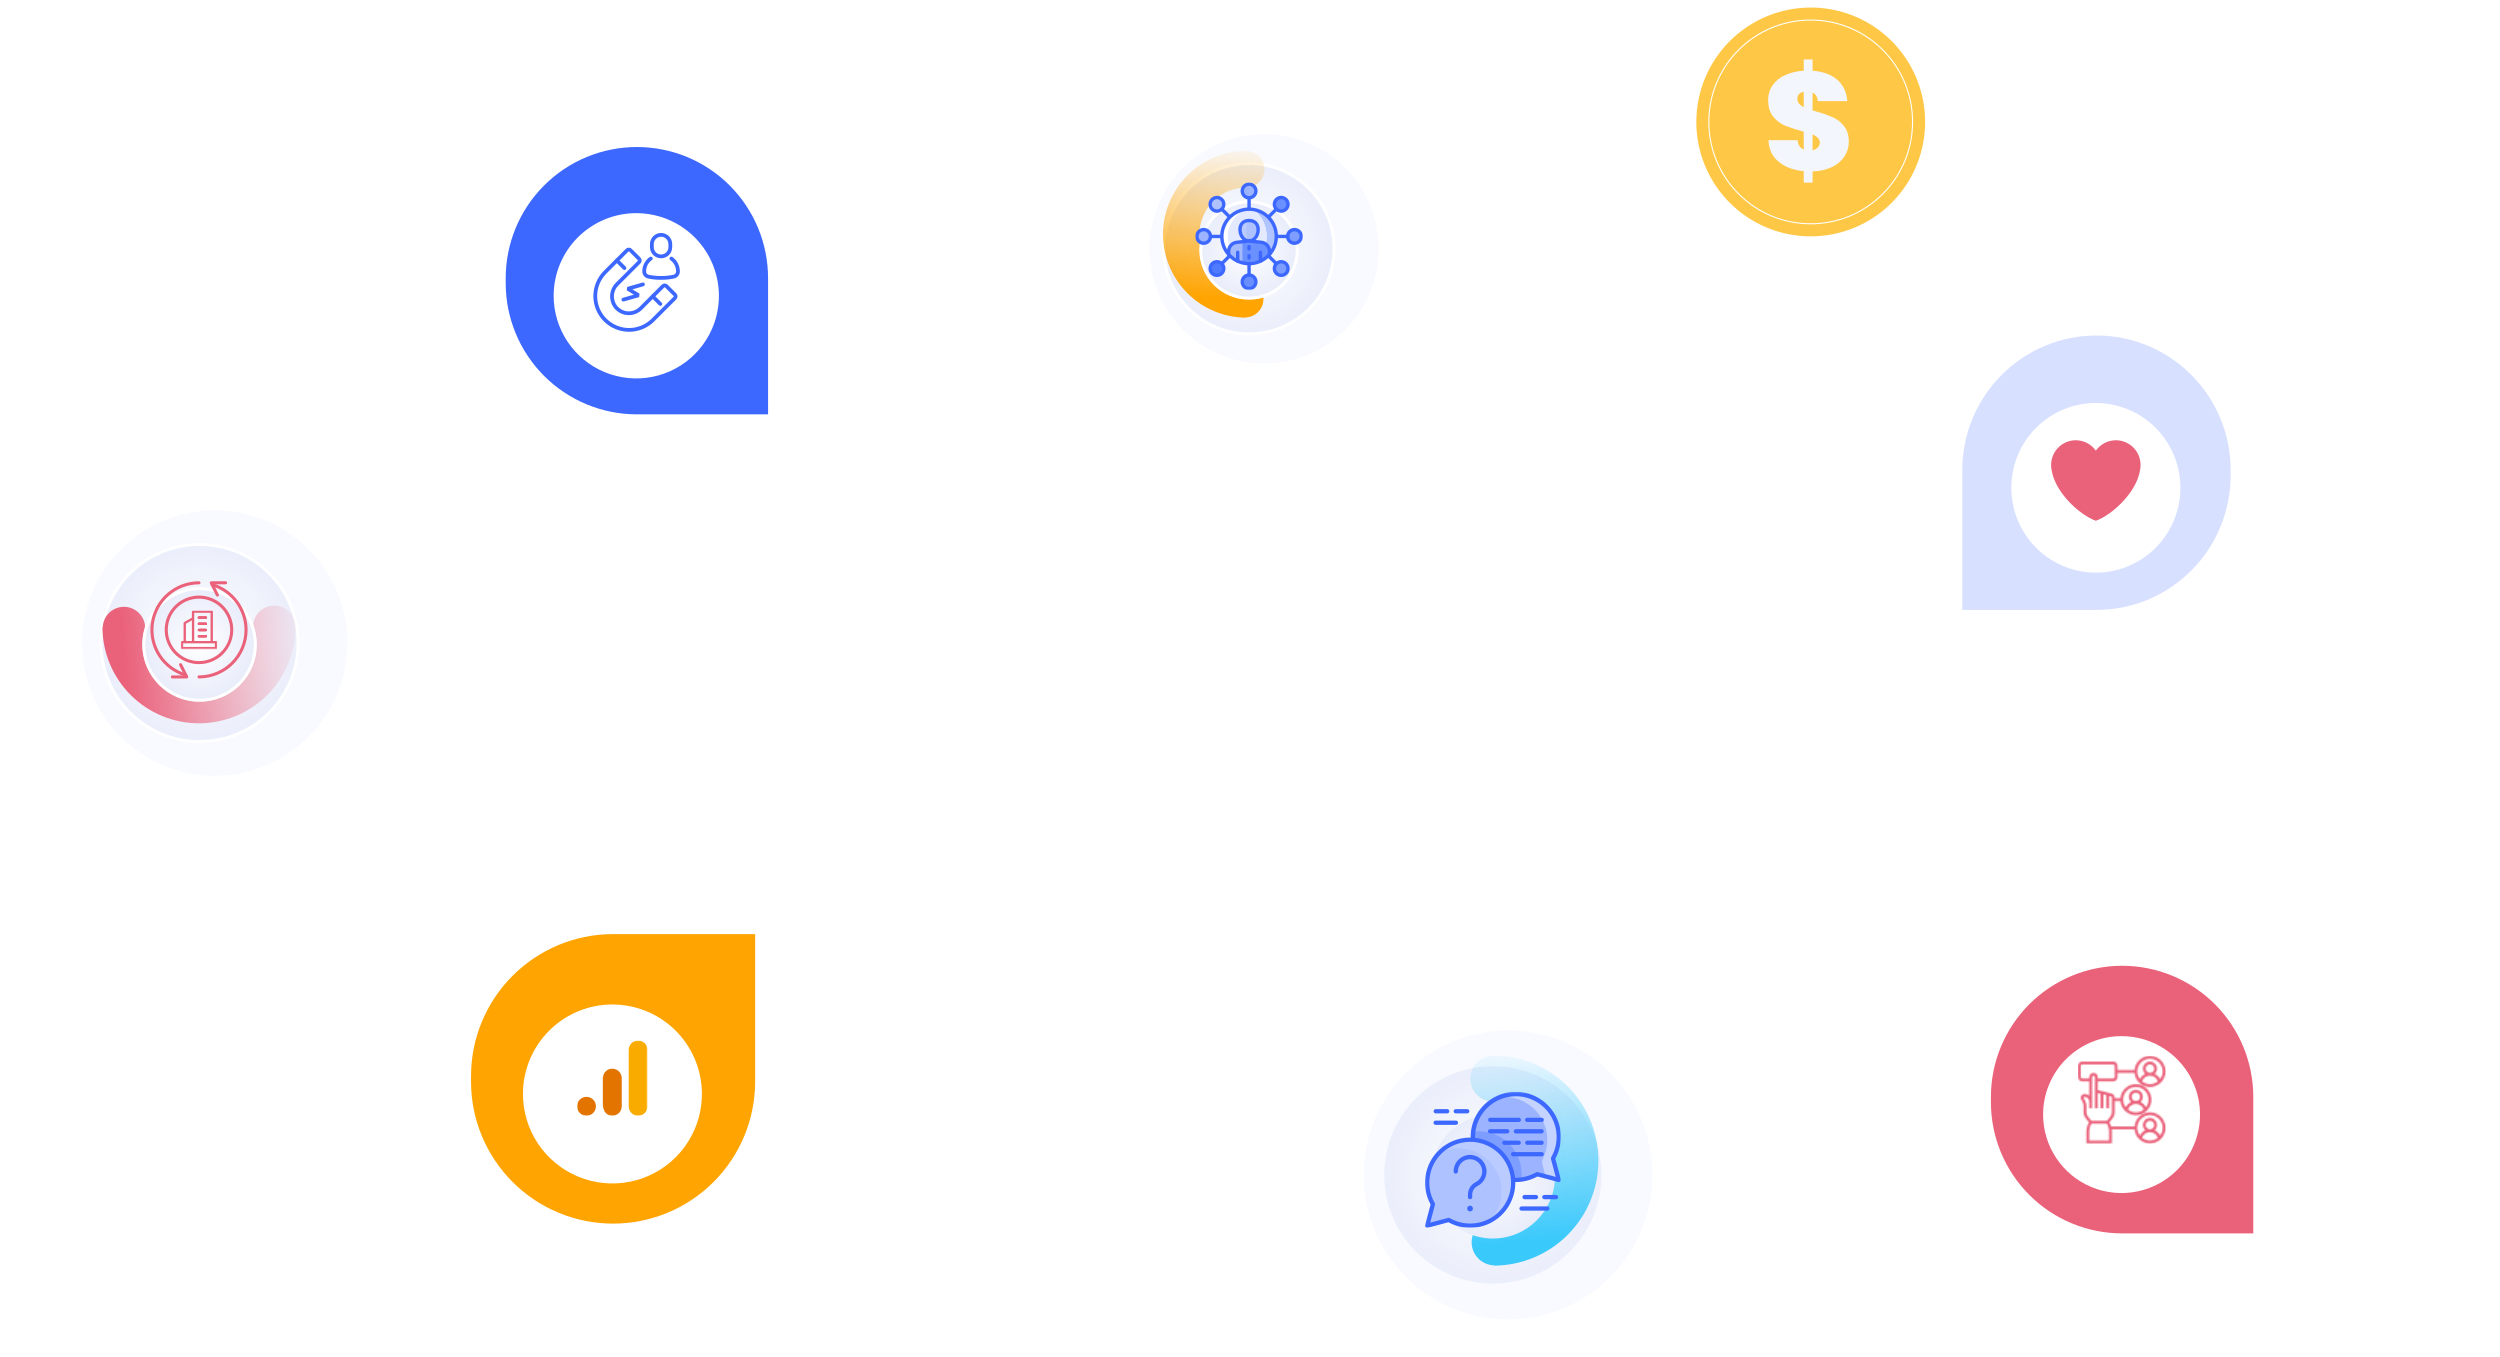 <svg width="1658" height="900" viewBox="0 0 1658 900" fill="none" xmlns="http://www.w3.org/2000/svg">
<path d="M1407.38 640.5C1430.46 640.5 1452.59 649.666 1468.9 665.982C1485.22 682.297 1494.38 704.426 1494.38 727.5V817.98H1407.38C1384.31 817.98 1362.18 808.814 1345.86 792.499C1329.55 776.183 1320.38 754.054 1320.38 730.98V727.5C1320.38 704.426 1329.55 682.297 1345.86 665.982C1362.18 649.666 1384.31 640.5 1407.38 640.5Z" fill="#EA617A"/>
<g filter="url(#filter0_d_11257_13438)">
<path d="M1407.02 677.157C1417.31 677.157 1427.38 680.209 1435.93 685.927C1444.49 691.645 1451.16 699.773 1455.1 709.281C1459.04 718.79 1460.07 729.254 1458.06 739.348C1456.05 749.443 1451.1 758.715 1443.82 765.993C1436.54 773.271 1427.27 778.227 1417.17 780.235C1407.08 782.243 1396.62 781.212 1387.11 777.273C1377.6 773.335 1369.47 766.665 1363.75 758.107C1358.03 749.549 1354.98 739.488 1354.98 729.196C1354.98 715.394 1360.47 702.158 1370.22 692.399C1379.98 682.64 1393.22 677.157 1407.02 677.157Z" fill="white"/>
</g>
<mask id="mask0_11257_13438" style="mask-type:luminance" maskUnits="userSpaceOnUse" x="1378" y="700" width="59" height="59">
<path d="M1420.59 754.572C1420.97 753.477 1421.68 752.528 1422.62 751.855C1423.57 751.183 1424.7 750.822 1425.86 750.822C1427.02 750.822 1428.15 751.183 1429.09 751.855C1430.04 752.528 1430.75 753.477 1431.13 754.572C1429.64 755.778 1427.78 756.435 1425.86 756.435C1423.94 756.435 1422.08 755.778 1420.59 754.572ZM1385.62 750.452C1385.62 748.604 1386.12 746.792 1387.07 745.208H1397.27C1398.22 746.792 1398.73 748.604 1398.72 750.452V756.436H1385.62V750.452ZM1423.05 746.143C1423.05 745.588 1423.21 745.046 1423.52 744.584C1423.83 744.122 1424.27 743.763 1424.78 743.55C1425.29 743.338 1425.86 743.282 1426.4 743.391C1426.95 743.499 1427.45 743.766 1427.84 744.159C1428.23 744.551 1428.5 745.051 1428.61 745.596C1428.72 746.14 1428.66 746.705 1428.45 747.217C1428.24 747.73 1427.88 748.169 1427.42 748.477C1426.95 748.785 1426.41 748.95 1425.86 748.95C1425.11 748.95 1424.4 748.654 1423.87 748.128C1423.35 747.602 1423.05 746.888 1423.05 746.143ZM1420.75 741.307C1422.37 740.065 1424.38 739.455 1426.42 739.589C1428.46 739.724 1430.38 740.594 1431.82 742.037C1433.26 743.481 1434.13 745.4 1434.27 747.437C1434.4 749.474 1433.79 751.491 1432.55 753.111V753.106C1431.79 751.565 1430.52 750.335 1428.96 749.623C1429.67 748.994 1430.17 748.163 1430.4 747.241C1430.63 746.319 1430.57 745.35 1430.23 744.462C1429.9 743.573 1429.3 742.809 1428.52 742.269C1427.73 741.729 1426.81 741.44 1425.86 741.44C1424.91 741.44 1423.98 741.729 1423.2 742.269C1422.42 742.809 1421.82 743.573 1421.48 744.462C1421.15 745.35 1421.09 746.319 1421.32 747.241C1421.54 748.163 1422.05 748.994 1422.76 749.623C1421.19 750.336 1419.93 751.568 1419.17 753.11C1418.49 752.232 1418 751.229 1417.72 750.16C1417.43 749.091 1417.36 747.977 1417.51 746.88C1417.66 745.784 1418.02 744.728 1418.58 743.771C1419.13 742.815 1419.87 741.977 1420.75 741.306M1411.24 735.858C1411.61 734.763 1412.33 733.813 1413.27 733.141C1414.22 732.469 1415.35 732.108 1416.5 732.108C1417.66 732.108 1418.79 732.469 1419.74 733.141C1420.68 733.813 1421.4 734.763 1421.77 735.858C1420.28 737.063 1418.42 737.721 1416.5 737.721C1414.59 737.721 1412.73 737.063 1411.24 735.858ZM1413.69 727.428C1413.69 726.873 1413.86 726.33 1414.17 725.869C1414.48 725.407 1414.91 725.047 1415.43 724.835C1415.94 724.622 1416.5 724.567 1417.05 724.675C1417.59 724.783 1418.09 725.051 1418.49 725.443C1418.88 725.836 1419.15 726.336 1419.25 726.88C1419.36 727.425 1419.31 727.989 1419.09 728.502C1418.88 729.015 1418.52 729.453 1418.06 729.762C1417.6 730.07 1417.06 730.235 1416.5 730.235C1415.76 730.235 1415.04 729.939 1414.52 729.412C1413.99 728.886 1413.69 728.172 1413.69 727.428ZM1411.38 722.606C1412.85 721.483 1414.64 720.875 1416.49 720.878H1416.5C1418.07 720.876 1419.61 721.312 1420.94 722.138C1422.28 722.964 1423.35 724.147 1424.05 725.553C1424.74 726.959 1425.03 728.531 1424.88 730.093C1424.73 731.654 1424.15 733.142 1423.19 734.388C1422.43 732.848 1421.16 731.618 1419.6 730.906C1420.31 730.277 1420.81 729.446 1421.04 728.524C1421.27 727.602 1421.21 726.632 1420.88 725.744C1420.54 724.856 1419.94 724.092 1419.16 723.552C1418.38 723.012 1417.45 722.723 1416.5 722.723C1415.55 722.723 1414.62 723.012 1413.84 723.552C1413.06 724.092 1412.46 724.856 1412.13 725.744C1411.79 726.632 1411.73 727.602 1411.96 728.524C1412.19 729.446 1412.69 730.277 1413.4 730.906C1411.84 731.617 1410.56 732.847 1409.8 734.388C1408.45 732.617 1407.85 730.381 1408.15 728.171C1408.44 725.961 1409.6 723.959 1411.38 722.605M1387.5 734.915V714.329C1387.5 714.086 1387.6 713.855 1387.78 713.686C1387.95 713.516 1388.19 713.421 1388.43 713.421C1388.67 713.421 1388.91 713.516 1389.08 713.686C1389.26 713.855 1389.36 714.086 1389.37 714.329V734.915H1391.24V724.885L1393.11 725.353V734.913H1394.98V725.822L1396.85 726.29V734.915H1398.72V726.757L1399.88 727.048C1400.09 727.099 1400.27 727.215 1400.39 727.38C1400.52 727.545 1400.59 727.747 1400.59 727.956V737.625C1400.59 738.687 1400.23 739.717 1399.57 740.547L1397.34 743.337H1387.01L1384.78 740.547C1384.12 739.718 1383.75 738.688 1383.75 737.625V733.435C1383.75 732.419 1383.51 731.418 1383.06 730.509L1381.94 728.271C1381.9 728.183 1381.88 728.085 1381.88 727.986C1381.88 727.888 1381.91 727.792 1381.97 727.708C1382.02 727.624 1382.09 727.554 1382.18 727.506C1382.26 727.458 1382.36 727.433 1382.46 727.434C1383.3 727.435 1384.1 727.767 1384.69 728.359C1385.29 728.951 1385.62 729.753 1385.62 730.591V734.912L1387.5 734.915ZM1420.59 717.147C1420.97 716.052 1421.68 715.102 1422.63 714.43C1423.57 713.758 1424.7 713.397 1425.86 713.397C1427.02 713.397 1428.15 713.758 1429.1 714.43C1430.04 715.102 1430.75 716.052 1431.13 717.147C1429.64 718.353 1427.78 719.01 1425.86 719.01C1423.94 719.01 1422.08 718.353 1420.59 717.147ZM1380.01 714.329V706.845C1380.01 706.597 1380.11 706.359 1380.28 706.184C1380.46 706.009 1380.7 705.91 1380.95 705.909H1401.53C1401.78 705.909 1402.02 706.008 1402.19 706.184C1402.37 706.359 1402.47 706.597 1402.47 706.845V714.329C1402.47 714.577 1402.37 714.815 1402.19 714.99C1402.02 715.165 1401.78 715.264 1401.53 715.264H1391.24V714.329C1391.24 713.585 1390.94 712.871 1390.42 712.344C1389.89 711.818 1389.18 711.522 1388.43 711.522C1387.69 711.522 1386.97 711.818 1386.45 712.344C1385.92 712.871 1385.63 713.585 1385.63 714.329V715.264H1380.95C1380.7 715.264 1380.46 715.165 1380.29 714.99C1380.11 714.814 1380.01 714.577 1380.01 714.329ZM1423.05 708.716H1423.06C1423.06 708.161 1423.22 707.618 1423.53 707.156C1423.84 706.695 1424.27 706.335 1424.79 706.123C1425.3 705.91 1425.86 705.855 1426.41 705.963C1426.95 706.071 1427.45 706.339 1427.85 706.731C1428.24 707.124 1428.51 707.624 1428.61 708.168C1428.72 708.713 1428.67 709.277 1428.45 709.79C1428.24 710.303 1427.88 710.741 1427.42 711.049C1426.96 711.358 1426.42 711.522 1425.86 711.522C1425.12 711.522 1424.4 711.227 1423.88 710.7C1423.35 710.174 1423.06 709.46 1423.06 708.716M1420.74 703.894C1422.21 702.77 1424.01 702.163 1425.86 702.165H1425.87C1427.44 702.163 1428.97 702.6 1430.31 703.426C1431.64 704.253 1432.72 705.436 1433.41 706.842C1434.11 708.248 1434.4 709.821 1434.25 711.383C1434.09 712.945 1433.51 714.433 1432.55 715.679C1431.79 714.138 1430.52 712.908 1428.96 712.196C1429.67 711.567 1430.18 710.736 1430.4 709.814C1430.63 708.892 1430.57 707.923 1430.24 707.035C1429.9 706.147 1429.3 705.382 1428.52 704.842C1427.74 704.302 1426.81 704.013 1425.86 704.013C1424.91 704.013 1423.99 704.302 1423.2 704.842C1422.42 705.382 1421.82 706.147 1421.49 707.035C1421.15 707.923 1421.09 708.892 1421.32 709.814C1421.55 710.736 1422.05 711.567 1422.76 712.196C1421.2 712.907 1419.93 714.138 1419.17 715.679C1418.49 714.802 1418 713.802 1417.72 712.735C1417.43 711.669 1417.36 710.556 1417.51 709.462C1417.65 708.368 1418.01 707.313 1418.57 706.358C1419.12 705.403 1419.86 704.566 1420.73 703.896M1425.85 700.296C1425.54 700.296 1425.24 700.31 1424.92 700.339C1422.53 700.557 1420.28 701.609 1418.58 703.31C1416.88 705.012 1415.83 707.256 1415.61 709.653H1404.33V706.846C1404.33 706.102 1404.04 705.388 1403.51 704.861C1402.99 704.335 1402.27 704.039 1401.53 704.039H1380.95C1380.2 704.039 1379.49 704.335 1378.96 704.861C1378.43 705.387 1378.14 706.101 1378.14 706.845V714.329C1378.14 715.073 1378.43 715.787 1378.96 716.314C1379.49 716.84 1380.2 717.136 1380.95 717.136H1385.62V726.711C1384.74 725.97 1383.62 725.562 1382.46 725.556C1382.04 725.556 1381.63 725.663 1381.27 725.866C1380.9 726.069 1380.6 726.362 1380.38 726.717C1380.16 727.072 1380.03 727.477 1380.01 727.894C1379.99 728.311 1380.08 728.726 1380.27 729.099L1381.39 731.334C1381.71 731.984 1381.88 732.699 1381.88 733.425V737.616C1381.88 739.103 1382.39 740.546 1383.32 741.708L1385.42 744.334C1384.33 746.187 1383.75 748.3 1383.75 750.452V758.307H1400.59V750.452C1400.59 749.949 1400.56 749.447 1400.49 748.949H1415.62C1415.8 750.936 1416.55 752.827 1417.79 754.393C1419.03 755.958 1420.69 757.13 1422.58 757.766C1424.48 758.401 1426.51 758.474 1428.44 757.973C1430.37 757.473 1432.12 756.422 1433.46 754.948C1434.81 753.475 1435.7 751.641 1436.02 749.672C1436.34 747.703 1436.08 745.683 1435.28 743.858C1434.47 742.032 1433.15 740.48 1431.48 739.391C1429.81 738.302 1427.86 737.722 1425.86 737.723C1423.29 737.726 1420.82 738.687 1418.93 740.417C1417.03 742.148 1415.85 744.524 1415.62 747.079H1400.11C1399.83 746.122 1399.44 745.202 1398.93 744.343L1401.03 741.717C1401.96 740.555 1402.46 739.112 1402.47 737.625V730.237H1406.26C1406.5 732.875 1407.74 735.318 1409.74 737.059C1411.74 738.8 1414.33 739.704 1416.97 739.583C1419.62 739.463 1422.12 738.327 1423.95 736.412C1425.78 734.497 1426.8 731.95 1426.8 729.302C1426.8 726.653 1425.78 724.106 1423.95 722.191C1422.12 720.276 1419.62 719.141 1416.97 719.02C1414.33 718.9 1411.74 719.804 1409.74 721.545C1407.74 723.285 1406.5 725.729 1406.26 728.366H1402.47V727.954C1402.47 727.328 1402.26 726.719 1401.87 726.226C1401.49 725.732 1400.95 725.381 1400.34 725.23L1398.72 724.826L1394.98 723.895L1393.11 723.427L1391.24 722.959V717.136H1401.53C1402.27 717.136 1402.98 716.84 1403.51 716.314C1404.04 715.787 1404.33 715.073 1404.33 714.329V711.522H1415.61C1415.79 713.508 1416.54 715.399 1417.78 716.964C1419.02 718.53 1420.68 719.703 1422.57 720.34C1424.46 720.978 1426.49 721.052 1428.42 720.555C1430.36 720.058 1432.1 719.011 1433.45 717.54C1434.8 716.07 1435.69 714.239 1436.01 712.272C1436.34 710.305 1436.09 708.285 1435.29 706.458C1434.49 704.631 1433.17 703.077 1431.51 701.983C1429.84 700.888 1427.89 700.302 1425.89 700.296H1425.85Z" fill="white"/>
</mask>
<g mask="url(#mask0_11257_13438)">
<path d="M1436.63 700.296H1378.14V758.776H1436.63V700.296Z" fill="#EA617A"/>
</g>
<g filter="url(#filter1_d_11257_13438)">
<path d="M990.133 673.5C1009.07 673.5 1027.58 679.116 1043.33 689.637C1059.07 700.158 1071.35 715.112 1078.59 732.608C1085.84 750.104 1087.74 769.356 1084.04 787.93C1080.35 806.504 1071.23 823.565 1057.84 836.955C1044.45 850.346 1027.39 859.466 1008.81 863.16C990.239 866.855 970.987 864.959 953.491 857.711C935.995 850.464 921.041 838.192 910.52 822.446C899.998 806.7 894.383 788.188 894.383 769.25C894.412 743.864 904.509 719.527 922.459 701.576C940.409 683.626 964.747 673.529 990.133 673.5Z" fill="#F9FAFF"/>
</g>
<g filter="url(#filter2_d_11257_13438)">
<path d="M990.08 841.229C1029.86 841.229 1062.11 808.979 1062.11 769.197C1062.11 729.415 1029.86 697.166 990.08 697.166C950.298 697.166 918.048 729.415 918.048 769.197C918.048 808.979 950.298 841.229 990.08 841.229Z" fill="url(#paint0_radial_11257_13438)"/>
</g>
<path d="M990.626 839.168C988.569 839.077 986.55 838.571 984.692 837.682C982.834 836.793 981.175 835.538 979.813 833.993C978.451 832.448 977.414 830.644 976.766 828.689C976.117 826.734 975.869 824.668 976.037 822.615C976.204 820.562 976.784 818.564 977.742 816.741C978.7 814.917 980.015 813.305 981.61 812.002C983.205 810.698 985.046 809.729 987.024 809.154C989.002 808.578 991.075 808.407 993.12 808.651C1003.19 807.942 1012.59 803.361 1019.36 795.868C1026.12 788.375 1029.72 778.553 1029.4 768.464C1029.07 758.375 1024.85 748.803 1017.63 741.757C1010.4 734.712 1000.72 730.74 990.626 730.677H990.416C986.353 730.677 982.456 729.063 979.583 726.189C976.71 723.316 975.096 719.42 975.096 715.357C975.096 711.294 976.71 707.397 979.583 704.524C982.456 701.651 986.353 700.037 990.416 700.037H990.626V700.041C1009.06 700.107 1026.72 707.477 1039.73 720.536C1052.74 733.595 1060.05 751.278 1060.05 769.714C1060.05 788.149 1052.74 805.833 1039.73 818.892C1026.72 831.951 1009.06 839.32 990.626 839.386V839.168Z" fill="url(#paint1_linear_11257_13438)"/>
<g filter="url(#filter3_d_11257_13438)">
<path d="M990.081 811.392C1012.81 811.392 1031.24 792.964 1031.24 770.231C1031.24 747.499 1012.81 729.071 990.081 729.071C967.349 729.071 948.92 747.499 948.92 770.231C948.92 792.964 967.349 811.392 990.081 811.392Z" fill="url(#paint2_radial_11257_13438)"/>
</g>
<mask id="mask1_11257_13438" style="mask-type:luminance" maskUnits="userSpaceOnUse" x="945" y="724" width="91" height="91">
<path d="M1035.19 724.191H945.074V814.309H1035.19V724.191Z" fill="white"/>
</mask>
<g mask="url(#mask1_11257_13438)">
<path d="M1029.96 768.252C1033.41 762.26 1034.57 755.217 1033.22 748.435C1031.87 741.652 1028.09 735.593 1022.61 731.384C1017.12 727.176 1010.29 725.105 1003.39 725.558C996.485 726.011 989.984 728.957 985.093 733.847C980.203 738.737 977.256 745.238 976.801 752.139C976.347 759.04 978.416 765.871 982.624 771.36C986.831 776.848 992.89 780.621 999.672 781.975C1006.45 783.329 1013.5 782.172 1019.49 778.719L1033.77 782.529L1029.96 768.252Z" fill="#9CB4FF"/>
<path d="M1029.96 768.252C1032.92 763.129 1034.2 757.211 1033.63 751.324C1033.07 745.436 1030.68 739.871 1026.8 735.405C1022.92 730.939 1017.75 727.794 1012 726.407C1006.25 725.021 1000.21 725.464 994.721 727.672C998.689 727.249 1002.7 727.666 1006.5 728.896C1010.3 730.125 1013.79 732.14 1016.76 734.809C1019.73 737.477 1022.1 740.741 1023.72 744.387C1025.34 748.032 1026.18 751.979 1026.18 755.97C1026.18 760.303 1025.19 764.579 1023.27 768.465C1022.7 769.661 1022.59 771.021 1022.95 772.295L1025.05 780.204L1033.77 782.529L1029.96 768.252Z" fill="#C4D3FF"/>
<path d="M1005.31 782.53C1006.32 782.525 1007.32 782.465 1008.32 782.352C1008.51 782.276 1008.7 782.201 1008.89 782.12C1009.43 777.824 1008.98 773.461 1007.57 769.366C1006.16 765.271 1003.83 761.554 1000.76 758.502C997.692 755.449 993.961 753.142 989.858 751.758C985.755 750.374 981.389 749.951 977.097 750.52C976.942 751.697 976.86 752.883 976.852 754.07C976.852 761.617 979.851 768.856 985.187 774.192C990.524 779.529 997.763 782.528 1005.31 782.528" fill="#7D9DFF"/>
<path d="M1033.77 783.957C1033.65 783.958 1033.52 783.941 1033.4 783.908L1019.69 780.248C1013.37 783.723 1006.01 784.801 998.962 783.284C991.914 781.768 985.65 777.758 981.32 771.993C976.991 766.228 974.888 759.095 975.398 751.903C975.907 744.712 978.994 737.945 984.093 732.848C989.191 727.75 995.957 724.664 1003.15 724.156C1010.34 723.648 1017.47 725.752 1023.24 730.082C1029 734.412 1033.01 740.676 1034.53 747.725C1036.04 754.773 1034.96 762.132 1031.49 768.448L1035.15 782.165C1035.2 782.376 1035.21 782.597 1035.17 782.81C1035.12 783.024 1035.03 783.225 1034.9 783.398C1034.77 783.571 1034.6 783.711 1034.4 783.807C1034.21 783.904 1033.99 783.954 1033.77 783.955M1005.31 727.039C1001.17 727.033 997.071 727.981 993.348 729.81C989.625 731.64 986.373 734.302 983.843 737.589C981.314 740.877 979.575 744.703 978.761 748.771C977.947 752.839 978.081 757.039 979.151 761.047C980.221 765.055 982.198 768.763 984.931 771.884C987.664 775.005 991.078 777.455 994.91 779.045C998.741 780.635 1002.89 781.322 1007.03 781.053C1011.17 780.783 1015.19 779.565 1018.78 777.492C1018.94 777.398 1019.12 777.337 1019.31 777.312C1019.49 777.288 1019.68 777.3 1019.86 777.348L1031.76 780.524L1028.58 768.619C1028.49 768.254 1028.54 767.867 1028.73 767.54C1031.1 763.433 1032.35 758.773 1032.35 754.031C1032.35 749.288 1031.09 744.629 1028.72 740.523C1026.35 736.417 1022.93 733.008 1018.82 730.641C1014.71 728.274 1010.05 727.031 1005.31 727.037" fill="#3D68FF"/>
<path d="M950.307 798.607C946.855 792.615 945.698 785.572 947.052 778.79C948.406 772.008 952.179 765.949 957.668 761.742C963.156 757.534 969.987 755.465 976.888 755.919C983.789 756.374 990.29 759.321 995.18 764.211C1000.07 769.102 1003.02 775.603 1003.47 782.504C1003.92 789.405 1001.85 796.236 997.643 801.724C993.435 807.212 987.375 810.984 980.593 812.336C973.811 813.689 966.768 812.531 960.776 809.078L946.497 812.886L950.307 798.607Z" fill="#ADC2FF"/>
<path d="M1003.41 784.428C1003.42 778.739 1001.72 773.18 998.527 768.469C995.338 763.758 990.81 760.111 985.527 758.001C980.245 755.891 974.45 755.414 968.893 756.632C963.337 757.85 958.273 760.706 954.357 764.832C960.333 761.748 967.208 760.883 973.762 762.389C980.316 763.895 986.124 767.675 990.154 773.058C994.185 778.442 996.176 785.079 995.776 791.792C995.375 798.505 992.608 804.858 987.966 809.723C992.617 807.336 996.519 803.712 999.245 799.25C1001.97 794.788 1003.41 789.661 1003.41 784.433" fill="#BACBFF"/>
<path d="M946.499 814.309C946.281 814.308 946.066 814.258 945.871 814.162C945.675 814.065 945.504 813.925 945.372 813.752C945.239 813.579 945.147 813.378 945.104 813.165C945.061 812.951 945.068 812.73 945.124 812.519L948.784 798.803C945.306 792.484 944.226 785.123 945.742 778.072C947.257 771.021 951.267 764.753 957.033 760.422C962.799 756.09 969.935 753.985 977.13 754.493C984.324 755.001 991.093 758.089 996.193 763.188C1001.29 768.287 1004.38 775.056 1004.89 782.25C1005.4 789.444 1003.3 796.58 998.965 802.347C994.634 808.114 988.368 812.125 981.317 813.641C974.266 815.158 966.904 814.079 960.585 810.603L946.869 814.262C946.749 814.294 946.626 814.311 946.502 814.311M960.78 807.655C961.031 807.655 961.277 807.721 961.493 807.847C967.189 811.128 973.884 812.228 980.33 810.94C986.776 809.653 992.535 806.067 996.534 800.85C1000.53 795.633 1002.5 789.14 1002.07 782.58C1001.64 776.021 998.835 769.842 994.186 765.194C989.538 760.546 983.358 757.746 976.799 757.316C970.239 756.885 963.747 758.853 958.53 762.853C953.314 766.853 949.729 772.612 948.442 779.059C947.156 785.505 948.257 792.2 951.539 797.895C951.727 798.222 951.778 798.609 951.682 798.974L948.507 810.878L960.41 807.702C960.53 807.67 960.653 807.654 960.777 807.653" fill="#3D68FF"/>
<path d="M999.62 751.701H988.236C987.858 751.701 987.495 751.55 987.228 751.283C986.961 751.016 986.811 750.653 986.811 750.275C986.811 749.897 986.961 749.535 987.228 749.268C987.495 749 987.858 748.85 988.236 748.85H999.62C999.998 748.85 1000.36 749 1000.63 749.268C1000.89 749.535 1001.04 749.897 1001.04 750.275C1001.04 750.653 1000.89 751.016 1000.63 751.283C1000.36 751.55 999.998 751.701 999.62 751.701Z" fill="#3D68FF"/>
<path d="M1022.39 751.701H1005.31C1004.93 751.701 1004.57 751.55 1004.3 751.283C1004.04 751.016 1003.89 750.653 1003.89 750.275C1003.89 749.897 1004.04 749.535 1004.3 749.268C1004.57 749 1004.93 748.85 1005.31 748.85H1022.39C1022.76 748.85 1023.13 749 1023.39 749.268C1023.66 749.535 1023.81 749.897 1023.81 750.275C1023.81 750.653 1023.66 751.016 1023.39 751.283C1023.13 751.55 1022.76 751.701 1022.39 751.701Z" fill="#3D68FF"/>
<path d="M1007.21 759.289H997.722C997.345 759.289 996.982 759.139 996.715 758.872C996.448 758.605 996.297 758.242 996.297 757.864C996.297 757.486 996.448 757.124 996.715 756.857C996.982 756.589 997.345 756.439 997.722 756.439H1007.21C1007.59 756.439 1007.95 756.589 1008.22 756.857C1008.48 757.124 1008.63 757.486 1008.63 757.864C1008.63 758.242 1008.48 758.605 1008.22 758.872C1007.95 759.139 1007.59 759.289 1007.21 759.289Z" fill="#3D68FF"/>
<path d="M1022.39 759.289H1012.9C1012.52 759.289 1012.16 759.139 1011.89 758.872C1011.62 758.605 1011.47 758.242 1011.47 757.864C1011.47 757.486 1011.62 757.124 1011.89 756.857C1012.16 756.589 1012.52 756.439 1012.9 756.439H1022.39C1022.76 756.439 1023.13 756.589 1023.39 756.857C1023.66 757.124 1023.81 757.486 1023.81 757.864C1023.81 758.242 1023.66 758.605 1023.39 758.872C1023.13 759.139 1022.76 759.289 1022.39 759.289Z" fill="#3D68FF"/>
<path d="M1022.39 766.879H1003.41C1003.05 766.859 1002.71 766.7 1002.46 766.435C1002.21 766.171 1002.07 765.82 1002.07 765.456C1002.07 765.092 1002.21 764.742 1002.46 764.477C1002.71 764.212 1003.05 764.054 1003.41 764.033H1022.39C1022.58 764.022 1022.77 764.051 1022.96 764.118C1023.14 764.184 1023.3 764.287 1023.44 764.421C1023.59 764.554 1023.7 764.714 1023.77 764.892C1023.85 765.07 1023.89 765.262 1023.89 765.456C1023.89 765.65 1023.85 765.842 1023.77 766.02C1023.7 766.198 1023.59 766.358 1023.44 766.492C1023.3 766.625 1023.14 766.728 1022.96 766.794C1022.77 766.861 1022.58 766.89 1022.39 766.879Z" fill="#3D68FF"/>
<path d="M1007.21 744.112H988.236C987.873 744.092 987.53 743.933 987.28 743.668C987.03 743.404 986.891 743.053 986.891 742.689C986.891 742.325 987.03 741.974 987.28 741.71C987.53 741.445 987.873 741.286 988.236 741.266H1007.21C1007.4 741.255 1007.6 741.284 1007.78 741.351C1007.96 741.417 1008.13 741.52 1008.27 741.654C1008.41 741.787 1008.52 741.947 1008.6 742.125C1008.67 742.303 1008.71 742.495 1008.71 742.689C1008.71 742.883 1008.67 743.075 1008.6 743.253C1008.52 743.431 1008.41 743.591 1008.27 743.725C1008.13 743.858 1007.96 743.961 1007.78 744.027C1007.6 744.094 1007.4 744.123 1007.21 744.112Z" fill="#3D68FF"/>
<path d="M1022.39 744.112H1012.9C1012.71 744.123 1012.51 744.094 1012.33 744.027C1012.15 743.961 1011.98 743.858 1011.84 743.725C1011.7 743.591 1011.59 743.431 1011.51 743.253C1011.43 743.075 1011.4 742.883 1011.4 742.689C1011.4 742.495 1011.43 742.303 1011.51 742.125C1011.59 741.947 1011.7 741.787 1011.84 741.654C1011.98 741.52 1012.15 741.417 1012.33 741.351C1012.51 741.284 1012.71 741.255 1012.9 741.266H1022.39C1022.58 741.255 1022.77 741.284 1022.96 741.351C1023.14 741.417 1023.3 741.52 1023.44 741.654C1023.59 741.787 1023.7 741.947 1023.77 742.125C1023.85 742.303 1023.89 742.495 1023.89 742.689C1023.89 742.883 1023.85 743.075 1023.77 743.253C1023.7 743.431 1023.59 743.591 1023.44 743.725C1023.3 743.858 1023.14 743.961 1022.96 744.027C1022.77 744.094 1022.58 744.123 1022.39 744.112Z" fill="#3D68FF"/>
<path d="M959.779 738.42H952.19C951.812 738.42 951.449 738.27 951.182 738.003C950.915 737.736 950.765 737.373 950.765 736.995C950.765 736.617 950.915 736.255 951.182 735.987C951.449 735.72 951.812 735.57 952.19 735.57H959.779C960.156 735.57 960.519 735.72 960.786 735.987C961.053 736.255 961.204 736.617 961.204 736.995C961.204 737.373 961.053 737.736 960.786 738.003C960.519 738.27 960.156 738.42 959.779 738.42Z" fill="#3D68FF"/>
<path d="M973.058 738.42H965.469C965.091 738.42 964.729 738.27 964.461 738.003C964.194 737.736 964.044 737.373 964.044 736.995C964.044 736.617 964.194 736.255 964.461 735.987C964.729 735.72 965.091 735.57 965.469 735.57H973.058C973.436 735.57 973.798 735.72 974.066 735.987C974.333 736.255 974.483 736.617 974.483 736.995C974.483 737.373 974.333 737.736 974.066 738.003C973.798 738.27 973.436 738.42 973.058 738.42Z" fill="#3D68FF"/>
<path d="M965.47 746.01H952.19C951.996 746.021 951.803 745.992 951.62 745.926C951.438 745.859 951.272 745.756 951.131 745.623C950.99 745.49 950.878 745.329 950.801 745.151C950.725 744.973 950.685 744.781 950.685 744.587C950.685 744.393 950.725 744.202 950.801 744.024C950.878 743.845 950.99 743.685 951.131 743.552C951.272 743.419 951.438 743.315 951.62 743.249C951.803 743.182 951.996 743.154 952.19 743.164H965.47C965.664 743.154 965.857 743.182 966.039 743.249C966.221 743.315 966.388 743.419 966.529 743.552C966.67 743.685 966.782 743.845 966.859 744.024C966.935 744.202 966.975 744.393 966.975 744.587C966.975 744.781 966.935 744.973 966.859 745.151C966.782 745.329 966.67 745.49 966.529 745.623C966.388 745.756 966.221 745.859 966.039 745.926C965.857 745.992 965.664 746.021 965.47 746.01Z" fill="#3D68FF"/>
<path d="M1018.59 795.337H1011C1010.64 795.316 1010.3 795.158 1010.05 794.893C1009.8 794.628 1009.66 794.278 1009.66 793.914C1009.66 793.55 1009.8 793.199 1010.05 792.935C1010.3 792.67 1010.64 792.511 1011 792.491H1018.59C1018.79 792.48 1018.98 792.509 1019.16 792.576C1019.35 792.642 1019.51 792.745 1019.65 792.878C1019.79 793.012 1019.91 793.172 1019.98 793.35C1020.06 793.528 1020.1 793.72 1020.1 793.914C1020.1 794.108 1020.06 794.3 1019.98 794.478C1019.91 794.656 1019.79 794.816 1019.65 794.949C1019.51 795.083 1019.35 795.186 1019.16 795.252C1018.98 795.319 1018.79 795.348 1018.59 795.337Z" fill="#3D68FF"/>
<path d="M1031.87 795.337H1024.28C1024.09 795.348 1023.89 795.319 1023.71 795.252C1023.53 795.186 1023.36 795.083 1023.22 794.949C1023.08 794.816 1022.97 794.656 1022.89 794.478C1022.82 794.3 1022.78 794.108 1022.78 793.914C1022.78 793.72 1022.82 793.528 1022.89 793.35C1022.97 793.172 1023.08 793.012 1023.22 792.878C1023.36 792.745 1023.53 792.642 1023.71 792.576C1023.89 792.509 1024.09 792.48 1024.28 792.491H1031.87C1032.06 792.48 1032.26 792.509 1032.44 792.576C1032.62 792.642 1032.79 792.745 1032.93 792.878C1033.07 793.012 1033.18 793.172 1033.26 793.35C1033.34 793.528 1033.38 793.72 1033.38 793.914C1033.38 794.108 1033.34 794.3 1033.26 794.478C1033.18 794.656 1033.07 794.816 1032.93 794.949C1032.79 795.083 1032.62 795.186 1032.44 795.252C1032.26 795.319 1032.06 795.348 1031.87 795.337Z" fill="#3D68FF"/>
<path d="M1026.18 802.926H1009.11C1008.73 802.926 1008.36 802.776 1008.1 802.509C1007.83 802.242 1007.68 801.879 1007.68 801.501C1007.68 801.123 1007.83 800.761 1008.1 800.494C1008.36 800.226 1008.73 800.076 1009.11 800.076H1026.18C1026.37 800.076 1026.55 800.113 1026.73 800.185C1026.9 800.256 1027.06 800.361 1027.19 800.494C1027.32 800.626 1027.42 800.783 1027.5 800.956C1027.57 801.129 1027.61 801.314 1027.61 801.501C1027.61 801.688 1027.57 801.874 1027.5 802.047C1027.42 802.22 1027.32 802.377 1027.19 802.509C1027.06 802.641 1026.9 802.746 1026.73 802.818C1026.55 802.89 1026.37 802.926 1026.18 802.926Z" fill="#3D68FF"/>
<path d="M974.955 795.336C974.577 795.336 974.214 795.186 973.947 794.919C973.68 794.651 973.53 794.289 973.53 793.911V792.459C973.496 790.741 973.943 789.047 974.818 787.568C975.694 786.089 976.965 784.884 978.487 784.087C979.849 783.428 980.997 782.398 981.798 781.115C982.6 779.832 983.022 778.349 983.016 776.836C982.988 774.707 982.13 772.672 980.624 771.166C979.117 769.66 977.083 768.802 974.953 768.774C972.815 768.776 970.766 769.626 969.254 771.138C967.743 772.649 966.892 774.699 966.89 776.836C966.9 777.03 966.872 777.224 966.805 777.406C966.738 777.588 966.635 777.754 966.502 777.895C966.369 778.036 966.208 778.148 966.03 778.225C965.852 778.301 965.66 778.341 965.467 778.341C965.273 778.341 965.081 778.301 964.903 778.225C964.725 778.148 964.564 778.036 964.431 777.895C964.298 777.754 964.195 777.588 964.128 777.406C964.062 777.224 964.033 777.03 964.044 776.836C964.048 773.944 965.199 771.172 967.244 769.127C969.29 767.082 972.063 765.933 974.955 765.93C977.837 765.967 980.59 767.128 982.628 769.166C984.666 771.204 985.828 773.957 985.866 776.839C985.874 778.885 985.303 780.892 984.219 782.627C983.135 784.362 981.583 785.756 979.74 786.646C978.696 787.208 977.829 788.049 977.235 789.076C976.642 790.102 976.346 791.274 976.38 792.459V793.915C976.38 794.292 976.23 794.655 975.962 794.922C975.695 795.189 975.333 795.34 974.955 795.34" fill="#3D68FF"/>
<path d="M976.853 801.503C976.852 801.878 976.741 802.245 976.533 802.556C976.324 802.868 976.028 803.111 975.681 803.254C975.335 803.398 974.954 803.435 974.586 803.362C974.218 803.289 973.88 803.108 973.615 802.843C973.35 802.578 973.17 802.24 973.096 801.872C973.023 801.504 973.061 801.123 973.204 800.776C973.348 800.43 973.591 800.134 973.903 799.925C974.215 799.717 974.581 799.606 974.956 799.606C975.205 799.606 975.452 799.655 975.682 799.75C975.912 799.846 976.121 799.985 976.298 800.162C976.474 800.338 976.613 800.547 976.709 800.777C976.804 801.007 976.853 801.254 976.853 801.503Z" fill="#3D68FF"/>
</g>
<path d="M406.597 619.5H500.811V717.286C500.811 742.273 490.885 766.237 473.216 783.905C455.548 801.574 431.584 811.5 406.597 811.5C381.61 811.5 357.646 801.574 339.977 783.905C322.309 766.237 312.383 742.273 312.383 717.286V713.714C312.383 688.727 322.309 664.763 339.977 647.095C357.646 629.426 381.61 619.5 406.597 619.5Z" fill="#FFA400"/>
<g filter="url(#filter4_d_11257_13438)">
<path d="M406.168 656.167C417.907 656.167 429.381 659.648 439.141 666.17C448.902 672.691 456.509 681.961 461.001 692.805C465.493 703.65 466.668 715.584 464.378 727.096C462.088 738.609 456.436 749.185 448.135 757.485C439.835 765.785 429.26 771.438 417.747 773.728C406.234 776.018 394.301 774.842 383.456 770.35C372.611 765.858 363.342 758.251 356.82 748.491C350.299 738.731 346.818 727.256 346.818 715.518C346.818 699.777 353.071 684.681 364.201 673.551C375.332 662.42 390.428 656.167 406.168 656.167Z" fill="white"/>
</g>
<g filter="url(#filter5_d_11257_13438)">
<path d="M406.15 665.912C415.87 665.912 425.371 668.794 433.452 674.194C441.534 679.594 447.832 687.269 451.552 696.248C455.271 705.228 456.245 715.109 454.348 724.641C452.452 734.174 447.772 742.93 440.899 749.803C434.027 756.676 425.27 761.356 415.738 763.252C406.205 765.148 396.324 764.175 387.345 760.456C378.365 756.736 370.69 750.438 365.29 742.356C359.89 734.275 357.008 724.774 357.008 715.054C357.008 702.021 362.186 689.521 371.402 680.306C380.618 671.09 393.117 665.912 406.15 665.912Z" fill="white"/>
</g>
<mask id="mask2_11257_13438" style="mask-type:luminance" maskUnits="userSpaceOnUse" x="382" y="690" width="48" height="50">
<path d="M429.435 690.088H382.697V739.952H429.435V690.088Z" fill="white"/>
</mask>
<g mask="url(#mask2_11257_13438)">
<path d="M421.337 690.349C422.962 689.868 424.712 690.049 426.204 690.853C427.151 691.372 427.948 692.128 428.514 693.048C429.08 693.968 429.396 695.02 429.431 696.1C429.437 708.683 429.437 721.265 429.431 733.846C429.404 735.083 429.01 736.285 428.3 737.298C427.59 738.311 426.595 739.091 425.441 739.538C424.507 739.906 423.497 740.042 422.499 739.934C421.501 739.827 420.544 739.478 419.71 738.92C418.876 738.361 418.19 737.608 417.71 736.726C417.231 735.844 416.972 734.859 416.957 733.855C416.957 721.377 416.957 708.899 416.957 696.421C416.948 695.075 417.368 693.76 418.157 692.669C418.945 691.577 420.06 690.764 421.341 690.349" fill="#F9AB00"/>
<path d="M404.527 708.938C405.46 708.707 406.433 708.692 407.373 708.895C408.313 709.098 409.194 709.513 409.948 710.108C410.703 710.704 411.312 711.464 411.728 712.33C412.143 713.197 412.356 714.148 412.348 715.109C412.348 720.784 412.348 726.459 412.348 732.135C412.41 733.178 412.337 734.225 412.133 735.249C411.875 736.271 411.363 737.21 410.643 737.98C409.923 738.749 409.02 739.323 408.017 739.647C406.985 740 405.877 740.063 404.811 739.831C403.746 739.599 402.764 739.081 401.972 738.331C400.35 736.724 399.842 734.341 399.799 732.134C399.79 727.03 399.799 721.925 399.799 716.82C399.714 715.616 399.818 714.407 400.105 713.235C400.408 712.198 400.974 711.256 401.749 710.503C402.524 709.749 403.481 709.209 404.527 708.936M387.003 727.734C387.919 727.442 388.889 727.36 389.841 727.496C390.792 727.631 391.701 727.98 392.499 728.516C393.586 729.265 394.409 730.337 394.85 731.581C395.292 732.825 395.33 734.176 394.959 735.442C394.588 736.709 393.827 737.826 392.784 738.635C391.741 739.443 390.47 739.902 389.151 739.946C388.028 739.987 386.914 739.723 385.93 739.181C384.945 738.639 384.126 737.84 383.56 736.869C383.084 736.063 382.794 735.159 382.713 734.226C382.632 733.292 382.761 732.353 383.092 731.476C383.422 730.599 383.945 729.808 384.622 729.16C385.299 728.513 386.112 728.025 387.003 727.734Z" fill="#E37400"/>
</g>
<path d="M1390.38 404.5H1301.38V311.807C1301.38 288.121 1310.76 265.406 1327.45 248.657C1344.14 231.909 1366.78 222.5 1390.38 222.5C1413.99 222.5 1436.62 231.909 1453.32 248.657C1470.01 265.406 1479.38 288.121 1479.38 311.807V315.193C1479.38 338.879 1470.01 361.594 1453.32 378.343C1436.62 395.091 1413.99 404.5 1390.38 404.5Z" fill="#D8E0FF"/>
<g filter="url(#filter6_d_11257_13438)">
<path d="M1389.98 257.258C1401.07 257.258 1411.91 260.557 1421.13 266.739C1430.35 272.921 1437.53 281.708 1441.78 291.988C1446.02 302.268 1447.13 313.579 1444.97 324.493C1442.8 335.406 1437.46 345.43 1429.62 353.298C1421.78 361.166 1411.79 366.524 1400.92 368.695C1390.04 370.866 1378.77 369.752 1368.52 365.494C1358.28 361.236 1349.52 354.025 1343.36 344.773C1337.2 335.521 1333.91 324.644 1333.91 313.517C1333.91 298.596 1339.82 284.286 1350.33 273.736C1360.85 263.185 1375.11 257.258 1389.98 257.258Z" fill="white"/>
</g>
<mask id="mask3_11257_13438" style="mask-type:luminance" maskUnits="userSpaceOnUse" x="1358" y="287" width="64" height="64">
<path d="M1358.43 287.04H1421.49V350.323H1358.43V287.04Z" fill="white"/>
</mask>
<g mask="url(#mask3_11257_13438)">
<path d="M1419.64 308.413C1419.64 304.055 1417.92 299.876 1414.85 296.794C1411.78 293.712 1407.61 291.98 1403.27 291.98C1400.66 291.98 1398.1 292.604 1395.78 293.8C1393.47 294.996 1391.47 296.73 1389.96 298.856C1388.45 296.73 1386.45 294.996 1384.14 293.8C1381.82 292.604 1379.26 291.98 1376.66 291.98C1374.51 291.98 1372.38 292.405 1370.39 293.231C1368.4 294.057 1366.6 295.267 1365.08 296.793C1362 299.875 1360.28 304.055 1360.28 308.413C1360.28 309.67 1360.43 310.923 1360.72 312.146C1363 326.32 1378.7 341.279 1389.96 345.388C1401.22 341.279 1416.93 326.32 1419.2 312.146C1419.49 310.923 1419.64 309.67 1419.64 308.413Z" fill="#EA617A"/>
</g>
<path d="M1200.87 5C1215.88 5 1230.55 9.45 1243.03 17.787C1255.51 26.125 1265.23 37.974 1270.97 51.839C1276.72 65.703 1278.22 80.959 1275.29 95.677C1272.36 110.396 1265.14 123.915 1254.53 134.527C1243.92 145.138 1230.4 152.364 1215.68 155.292C1200.96 158.22 1185.7 156.717 1171.84 150.974C1157.97 145.232 1146.12 135.506 1137.79 123.029C1129.45 110.551 1125 95.882 1125 80.875C1125 60.752 1132.99 41.453 1147.22 27.223C1161.45 12.994 1180.75 5 1200.87 5Z" fill="#FEC846"/>
<path d="M1226.13 93.995C1226.15 97.423 1225.17 100.783 1223.3 103.659C1221.26 106.728 1218.41 109.176 1215.07 110.734C1211 112.631 1206.57 113.64 1202.08 113.693V121.092H1196.25V113.508C1189.47 112.892 1183.94 110.827 1179.65 107.312C1175.37 103.798 1173.1 99.019 1172.86 92.977H1192.18C1192.43 96.122 1193.79 98.187 1196.25 99.173V87.335C1192.11 86.256 1188.03 84.944 1184.04 83.405C1180.97 82.118 1178.26 80.103 1176.14 77.532C1173.83 74.82 1172.67 71.121 1172.67 66.435C1172.59 62.814 1173.68 59.263 1175.77 56.308C1177.93 53.362 1180.86 51.06 1184.23 49.649C1188.04 48.023 1192.12 47.098 1196.25 46.92V39.43H1202.08V46.92C1208.92 47.414 1214.37 49.387 1218.4 52.839C1222.44 56.292 1224.68 61.039 1225.11 67.082H1205.59C1205.35 64.246 1204.18 62.366 1202.08 61.441V73.186L1204.39 73.926C1208.17 74.926 1211.86 76.209 1215.45 77.764C1218.4 79.106 1220.98 81.135 1222.98 83.683C1225.08 86.303 1226.13 89.741 1226.13 93.995ZM1192 65.602C1192 67.822 1193.42 69.64 1196.25 71.059V60.886C1193.42 61.379 1192 62.951 1192 65.602ZM1202.08 99.636C1203.41 99.406 1204.63 98.777 1205.59 97.832C1206.02 97.384 1206.36 96.855 1206.58 96.275C1206.8 95.695 1206.91 95.077 1206.89 94.456C1206.89 92.298 1205.29 90.541 1202.08 89.185L1202.08 99.636Z" fill="#F4F6FD"/>
<path d="M1200.86 13.651C1196.3 13.651 1191.74 14.111 1187.31 15.017C1183 15.899 1178.75 17.217 1174.7 18.932C1170.72 20.616 1166.87 22.701 1163.28 25.128C1159.72 27.533 1156.38 30.294 1153.34 33.335C1150.29 36.377 1147.53 39.723 1145.13 43.282C1142.7 46.875 1140.62 50.716 1138.93 54.698C1137.22 58.753 1135.9 62.997 1135.02 67.312C1134.11 71.74 1133.65 76.297 1133.65 80.857C1133.65 85.417 1134.11 89.975 1135.02 94.402C1135.9 98.717 1137.22 102.961 1138.93 107.017C1140.62 110.999 1142.7 114.839 1145.13 118.432C1147.53 121.991 1150.29 125.338 1153.34 128.379C1156.38 131.42 1159.72 134.182 1163.28 136.586C1166.87 139.013 1170.72 141.098 1174.7 142.782C1178.75 144.497 1183 145.815 1187.31 146.698C1191.74 147.604 1196.3 148.063 1200.86 148.063C1205.42 148.063 1209.97 147.604 1214.4 146.698C1218.72 145.815 1222.96 144.497 1227.02 142.782C1231 141.098 1234.84 139.013 1238.43 136.586C1241.99 134.182 1245.34 131.42 1248.38 128.379C1251.42 125.338 1254.18 121.991 1256.59 118.432C1259.01 114.839 1261.1 110.999 1262.78 107.017C1264.5 102.961 1265.81 98.717 1266.7 94.402C1267.6 89.975 1268.06 85.417 1268.06 80.857C1268.06 76.297 1267.6 71.74 1266.7 67.312C1265.81 62.997 1264.5 58.753 1262.78 54.698C1261.1 50.716 1259.01 46.875 1256.59 43.282C1254.18 39.723 1251.42 36.377 1248.38 33.335C1245.34 30.294 1241.99 27.533 1238.43 25.128C1234.84 22.701 1231 20.616 1227.02 18.932C1222.96 17.217 1218.72 15.899 1214.4 15.017C1209.97 14.111 1205.42 13.651 1200.86 13.651ZM1200.86 12.945C1238.36 12.945 1268.77 43.35 1268.77 80.857C1268.77 118.364 1238.36 148.769 1200.86 148.769C1163.35 148.769 1132.95 118.364 1132.95 80.857C1132.95 43.35 1163.35 12.945 1200.86 12.945Z" fill="white"/>
<path d="M422.383 274.799H509.383V184.5C509.383 161.426 500.217 139.297 483.901 122.982C467.585 106.666 445.457 97.5 422.383 97.5C399.309 97.5 377.18 106.666 360.865 122.982C344.549 139.297 335.383 161.426 335.383 184.5V187.799C335.383 210.872 344.549 233.001 360.865 249.317C377.18 265.633 399.309 274.799 422.383 274.799Z" fill="#3D68FF"/>
<g filter="url(#filter7_d_11257_13438)">
<path d="M421.988 131.36C432.827 131.36 443.423 134.574 452.436 140.596C461.449 146.618 468.473 155.178 472.622 165.192C476.77 175.207 477.855 186.227 475.74 196.858C473.626 207.489 468.406 217.255 460.741 224.919C453.076 232.584 443.311 237.804 432.68 239.919C422.048 242.033 411.029 240.948 401.014 236.8C391 232.652 382.44 225.627 376.418 216.614C370.396 207.601 367.182 197.005 367.182 186.166C367.182 171.63 372.956 157.69 383.234 147.412C393.512 137.134 407.452 131.36 421.988 131.36Z" fill="white"/>
</g>
<mask id="mask4_11257_13438" style="mask-type:luminance" maskUnits="userSpaceOnUse" x="390" y="152" width="64" height="71">
<path d="M453.308 152.752H390.635V222.847H453.308V152.752Z" fill="white"/>
</mask>
<g mask="url(#mask4_11257_13438)">
<path d="M445.264 171.481C445.547 171.68 445.82 171.895 446.079 172.124C447.086 172.982 447.913 174.031 448.514 175.211C449.114 176.39 449.475 177.676 449.576 178.995L449.637 179.771C449.685 180.638 449.415 181.493 448.879 182.176C448.342 182.859 447.575 183.323 446.721 183.482C443.975 184.053 441.176 184.329 438.371 184.306C435.601 184.333 432.836 184.06 430.125 183.491C429.274 183.329 428.511 182.864 427.978 182.181C427.445 181.498 427.179 180.644 427.23 179.78L427.291 178.995C427.41 177.501 427.859 176.053 428.604 174.754C429.35 173.455 430.374 172.337 431.603 171.48" stroke="#3D68FF" stroke-width="2.5" stroke-linecap="round" stroke-linejoin="bevel"/>
<path d="M438.433 170.034C437.63 170.034 436.834 169.876 436.092 169.568C435.35 169.261 434.675 168.81 434.107 168.242C433.539 167.674 433.089 166.999 432.781 166.257C432.474 165.515 432.316 164.719 432.316 163.916V161.877C432.316 160.254 432.96 158.698 434.108 157.551C435.255 156.404 436.811 155.759 438.434 155.759C440.056 155.759 441.612 156.404 442.759 157.551C443.907 158.698 444.551 160.254 444.551 161.877V163.916C444.551 164.719 444.393 165.515 444.086 166.257C443.778 167 443.328 167.674 442.759 168.242C442.191 168.81 441.517 169.261 440.775 169.569C440.032 169.876 439.237 170.034 438.433 170.034Z" stroke="#3D68FF" stroke-width="2.5" stroke-linecap="round" stroke-linejoin="bevel"/>
<path d="M447.611 197.673L432.883 212.401C428.661 216.527 422.982 218.822 417.078 218.788C411.175 218.754 405.523 216.395 401.348 212.221C397.173 208.046 394.812 202.395 394.777 196.491C394.742 190.588 397.036 184.908 401.161 180.685L415.889 165.957C416.038 165.808 416.214 165.69 416.409 165.61C416.603 165.529 416.812 165.488 417.022 165.488C417.232 165.488 417.441 165.529 417.635 165.61C417.83 165.69 418.006 165.808 418.155 165.957L423.82 171.621C423.968 171.77 424.086 171.947 424.167 172.141C424.247 172.336 424.289 172.544 424.289 172.754C424.289 172.965 424.247 173.173 424.167 173.368C424.086 173.562 423.968 173.739 423.82 173.888L409.321 188.382C407.236 190.423 406.01 193.185 405.895 196.1C405.78 199.016 406.784 201.865 408.702 204.065C409.722 205.191 410.961 206.099 412.342 206.732C413.724 207.366 415.22 207.713 416.739 207.751C418.258 207.79 419.77 207.52 421.182 206.957C422.594 206.394 423.876 205.55 424.953 204.477L439.681 189.749C439.83 189.6 440.006 189.482 440.201 189.401C440.395 189.321 440.603 189.279 440.814 189.279C441.024 189.279 441.233 189.321 441.427 189.401C441.621 189.482 441.798 189.6 441.947 189.749L447.611 195.413C447.91 195.713 448.077 196.12 448.077 196.543C448.077 196.966 447.91 197.373 447.611 197.673Z" stroke="#3D68FF" stroke-width="2.5" stroke-linecap="round" stroke-linejoin="bevel"/>
<path d="M409.091 172.751L414.138 177.798" stroke="#3D68FF" stroke-width="2.5" stroke-linecap="round" stroke-linejoin="round"/>
<path d="M432.883 196.543L437.93 201.59" stroke="#3D68FF" stroke-width="2.5" stroke-linecap="round" stroke-linejoin="round"/>
<path d="M426.394 188.613L416.3 191.499L423.51 195.825L413.417 198.711" stroke="#3D68FF" stroke-width="2.5" stroke-linecap="round" stroke-linejoin="bevel"/>
</g>
<g filter="url(#filter8_d_11257_13438)">
<path d="M828.383 79C843.414 79 858.108 83.457 870.606 91.808C883.104 100.159 892.845 112.029 898.598 125.916C904.35 139.803 905.855 155.084 902.922 169.827C899.99 184.569 892.752 198.111 882.123 208.74C871.494 219.369 857.952 226.607 843.21 229.54C828.467 232.472 813.186 230.967 799.299 225.215C785.412 219.463 773.542 209.721 765.191 197.223C756.84 184.725 752.383 170.031 752.383 155C752.406 134.851 760.42 115.533 774.668 101.285C788.916 87.037 808.233 79.023 828.383 79Z" fill="#F9FAFF"/>
</g>
<g filter="url(#filter9_d_11257_13438)">
<path d="M828.341 212.132C859.917 212.132 885.515 186.535 885.515 154.958C885.515 123.382 859.917 97.784 828.341 97.784C796.765 97.784 771.167 123.382 771.167 154.958C771.167 186.535 796.765 212.132 828.341 212.132Z" fill="url(#paint3_radial_11257_13438)"/>
<path d="M828.341 211.425C859.527 211.425 884.808 186.144 884.808 154.958C884.808 123.773 859.527 98.492 828.341 98.492C797.155 98.492 771.874 123.773 771.874 154.958C771.874 186.144 797.155 211.425 828.341 211.425Z" stroke="white" stroke-width="2"/>
</g>
<path d="M826.277 210.5C827.912 210.429 829.516 210.03 830.992 209.325C832.469 208.62 833.788 207.624 834.871 206.397C835.954 205.17 836.778 203.737 837.293 202.184C837.809 200.631 838.006 198.99 837.873 197.359C837.739 195.729 837.278 194.141 836.517 192.693C835.755 191.245 834.71 189.965 833.442 188.93C832.174 187.896 830.711 187.128 829.139 186.672C827.568 186.216 825.92 186.083 824.296 186.279C816.303 185.716 808.84 182.08 803.471 176.132C798.102 170.185 795.247 162.389 795.503 154.381C795.759 146.373 799.107 138.775 804.845 133.183C810.582 127.591 818.263 124.438 826.275 124.388H826.442C829.667 124.388 832.76 123.107 835.04 120.826C837.321 118.546 838.602 115.453 838.602 112.228C838.602 109.003 837.321 105.91 835.04 103.629C832.76 101.349 829.667 100.068 826.442 100.068H826.275C811.668 100.159 797.69 106.025 787.393 116.386C777.096 126.748 771.317 140.762 771.317 155.37C771.317 169.977 777.097 183.992 787.394 194.352C797.692 204.713 811.67 210.579 826.277 210.669V210.5Z" fill="url(#paint4_linear_11257_13438)"/>
<g filter="url(#filter10_d_11257_13438)">
<path d="M828.342 188.45C846.385 188.45 861.013 173.823 861.013 155.779C861.013 137.736 846.385 123.108 828.342 123.108C810.298 123.108 795.671 137.736 795.671 155.779C795.671 173.823 810.298 188.45 828.342 188.45Z" fill="url(#paint5_radial_11257_13438)"/>
<path d="M828.342 187.743C845.995 187.743 860.306 173.432 860.306 155.779C860.306 138.126 845.995 123.815 828.342 123.815C810.689 123.815 796.378 138.126 796.378 155.779C796.378 173.432 810.689 187.743 828.342 187.743Z" stroke="white" stroke-width="2"/>
</g>
<mask id="mask5_11257_13438" style="mask-type:luminance" maskUnits="userSpaceOnUse" x="792" y="120" width="73" height="73">
<path d="M864.099 120.774H792.601V192.272H864.099V120.774Z" fill="white"/>
</mask>
<g mask="url(#mask5_11257_13438)">
<path d="M832.9 126.67C832.9 127.564 832.635 128.437 832.139 129.179C831.642 129.922 830.937 130.501 830.111 130.842C829.286 131.184 828.378 131.273 827.502 131.099C826.625 130.924 825.821 130.494 825.189 129.862C824.558 129.231 824.128 128.426 823.953 127.55C823.779 126.674 823.869 125.765 824.211 124.94C824.553 124.115 825.132 123.409 825.874 122.913C826.617 122.417 827.49 122.152 828.384 122.152C828.977 122.152 829.564 122.269 830.112 122.496C830.661 122.723 831.159 123.056 831.578 123.476C831.997 123.895 832.33 124.393 832.557 124.941C832.784 125.49 832.901 126.077 832.9 126.67Z" fill="#9CB4FF"/>
<path d="M828.382 132.317C827.265 132.317 826.174 131.986 825.245 131.366C824.316 130.745 823.592 129.863 823.164 128.831C822.737 127.8 822.625 126.664 822.843 125.568C823.061 124.473 823.598 123.467 824.388 122.677C825.178 121.887 826.184 121.349 827.28 121.131C828.375 120.913 829.511 121.025 830.543 121.452C831.575 121.88 832.457 122.604 833.077 123.532C833.698 124.461 834.029 125.553 834.029 126.67C834.027 128.167 833.431 129.602 832.373 130.66C831.314 131.719 829.879 132.315 828.382 132.317ZM828.382 123.281C827.712 123.281 827.057 123.48 826.5 123.852C825.942 124.224 825.508 124.753 825.251 125.373C824.995 125.992 824.928 126.673 825.058 127.33C825.189 127.988 825.512 128.592 825.985 129.066C826.459 129.54 827.063 129.862 827.72 129.993C828.378 130.124 829.059 130.057 829.678 129.8C830.297 129.544 830.827 129.11 831.199 128.552C831.571 127.995 831.77 127.34 831.77 126.67C831.769 125.772 831.412 124.911 830.777 124.275C830.142 123.64 829.281 123.283 828.382 123.281Z" fill="#3D68FF"/>
<path d="M832.9 186.906C832.9 187.799 832.635 188.672 832.139 189.415C831.642 190.157 830.937 190.736 830.111 191.078C829.286 191.419 828.378 191.509 827.502 191.334C826.625 191.16 825.821 190.729 825.189 190.098C824.558 189.466 824.128 188.661 823.953 187.785C823.779 186.909 823.869 186.001 824.211 185.175C824.553 184.35 825.132 183.645 825.874 183.149C826.617 182.652 827.49 182.387 828.384 182.387C828.977 182.387 829.564 182.504 830.113 182.731C830.661 182.958 831.159 183.291 831.578 183.711C831.998 184.13 832.33 184.628 832.557 185.177C832.784 185.725 832.901 186.312 832.9 186.906Z" fill="#698EFF"/>
<path d="M828.382 192.552C827.265 192.552 826.174 192.221 825.245 191.601C824.316 190.98 823.592 190.098 823.164 189.067C822.737 188.035 822.625 186.899 822.843 185.804C823.061 184.708 823.598 183.702 824.388 182.912C825.178 182.122 826.184 181.584 827.28 181.366C828.375 181.148 829.511 181.26 830.543 181.687C831.575 182.115 832.457 182.839 833.077 183.767C833.698 184.696 834.029 185.788 834.029 186.905C834.027 188.402 833.431 189.837 832.373 190.895C831.314 191.954 829.879 192.55 828.382 192.552ZM828.382 183.517C827.712 183.517 827.057 183.716 826.5 184.088C825.942 184.46 825.508 184.989 825.251 185.609C824.995 186.228 824.928 186.909 825.058 187.567C825.189 188.224 825.512 188.828 825.986 189.302C826.46 189.776 827.063 190.098 827.721 190.229C828.378 190.36 829.06 190.293 829.679 190.036C830.298 189.78 830.827 189.345 831.199 188.788C831.572 188.23 831.77 187.575 831.77 186.905C831.769 186.007 831.411 185.146 830.776 184.511C830.141 183.876 829.28 183.519 828.382 183.517Z" fill="#3D68FF"/>
<path d="M798.264 152.27C799.157 152.27 800.031 152.535 800.774 153.031C801.517 153.527 802.096 154.233 802.438 155.058C802.78 155.884 802.87 156.792 802.696 157.668C802.521 158.545 802.091 159.35 801.46 159.982C800.828 160.613 800.023 161.044 799.147 161.218C798.27 161.393 797.362 161.303 796.537 160.962C795.711 160.62 795.005 160.041 794.509 159.298C794.012 158.555 793.747 157.682 793.747 156.788C793.747 156.195 793.864 155.608 794.091 155.059C794.318 154.511 794.65 154.013 795.07 153.594C795.489 153.174 795.987 152.841 796.535 152.614C797.083 152.387 797.671 152.27 798.264 152.27Z" fill="#9CB4FF"/>
<path d="M798.265 162.434C797.148 162.434 796.056 162.103 795.127 161.482C794.199 160.862 793.475 159.98 793.048 158.948C792.621 157.916 792.509 156.78 792.727 155.685C792.945 154.589 793.483 153.583 794.272 152.793C795.062 152.004 796.069 151.466 797.164 151.248C798.259 151.03 799.395 151.142 800.427 151.57C801.459 151.997 802.341 152.721 802.961 153.65C803.582 154.578 803.913 155.67 803.913 156.787C803.911 158.284 803.315 159.719 802.256 160.778C801.197 161.837 799.762 162.432 798.265 162.434ZM798.265 153.398C797.595 153.399 796.94 153.597 796.382 153.97C795.825 154.342 795.391 154.872 795.135 155.491C794.878 156.11 794.811 156.791 794.942 157.448C795.073 158.106 795.396 158.709 795.87 159.183C796.344 159.657 796.947 159.98 797.605 160.11C798.262 160.241 798.943 160.174 799.562 159.918C800.182 159.661 800.711 159.227 801.083 158.669C801.455 158.112 801.654 157.457 801.654 156.787C801.653 155.889 801.295 155.028 800.66 154.393C800.024 153.758 799.163 153.4 798.265 153.398Z" fill="#3D68FF"/>
<path d="M858.5 152.27C859.394 152.27 860.267 152.535 861.01 153.032C861.753 153.528 862.332 154.234 862.673 155.059C863.015 155.885 863.105 156.793 862.93 157.669C862.756 158.545 862.326 159.35 861.694 159.982C861.062 160.614 860.257 161.044 859.381 161.218C858.505 161.393 857.596 161.303 856.771 160.961C855.946 160.62 855.24 160.041 854.744 159.298C854.247 158.555 853.982 157.682 853.982 156.788C853.982 156.195 854.099 155.607 854.326 155.059C854.553 154.511 854.886 154.013 855.305 153.593C855.725 153.174 856.223 152.841 856.771 152.614C857.319 152.387 857.907 152.27 858.5 152.27Z" fill="#7D9DFF"/>
<path d="M858.502 162.434C857.385 162.434 856.293 162.103 855.364 161.483C854.436 160.862 853.712 159.981 853.284 158.949C852.857 157.917 852.745 156.781 852.962 155.686C853.18 154.59 853.718 153.584 854.508 152.794C855.298 152.004 856.304 151.466 857.399 151.248C858.495 151.03 859.63 151.142 860.662 151.569C861.694 151.997 862.576 152.721 863.197 153.649C863.817 154.578 864.149 155.67 864.149 156.787C864.146 158.284 863.551 159.719 862.492 160.778C861.434 161.836 859.999 162.432 858.502 162.434ZM858.502 153.398C857.832 153.398 857.177 153.597 856.619 153.969C856.062 154.341 855.628 154.871 855.371 155.49C855.114 156.109 855.047 156.79 855.178 157.448C855.308 158.105 855.631 158.709 856.105 159.183C856.579 159.657 857.183 159.98 857.84 160.11C858.497 160.241 859.179 160.174 859.798 159.918C860.417 159.661 860.946 159.227 861.319 158.67C861.691 158.112 861.89 157.457 861.89 156.787C861.888 155.889 861.531 155.028 860.896 154.393C860.261 153.758 859.4 153.4 858.502 153.398Z" fill="#3D68FF"/>
<path d="M810.281 132.297C810.912 132.928 811.343 133.733 811.517 134.61C811.692 135.486 811.602 136.394 811.26 137.22C810.918 138.046 810.339 138.751 809.596 139.248C808.853 139.744 807.98 140.009 807.086 140.009C806.193 140.009 805.319 139.744 804.577 139.248C803.834 138.751 803.255 138.046 802.913 137.22C802.571 136.394 802.481 135.486 802.656 134.61C802.83 133.733 803.26 132.928 803.892 132.297C804.312 131.877 804.81 131.544 805.358 131.317C805.906 131.09 806.493 130.973 807.086 130.973C807.68 130.973 808.267 131.09 808.815 131.317C809.363 131.544 809.861 131.877 810.281 132.297Z" fill="#ADC2FF"/>
<path d="M807.086 141.136C805.781 141.135 804.516 140.682 803.507 139.853C802.498 139.024 801.808 137.871 801.554 136.59C801.3 135.309 801.498 133.98 802.114 132.829C802.73 131.678 803.727 130.776 804.933 130.277C806.14 129.778 807.482 129.713 808.731 130.092C809.98 130.472 811.059 131.273 811.784 132.359C812.509 133.445 812.835 134.748 812.706 136.048C812.578 137.347 812.003 138.562 811.079 139.484C810.555 140.009 809.933 140.425 809.248 140.709C808.562 140.992 807.828 141.137 807.086 141.136ZM807.086 132.105C806.303 132.106 805.545 132.379 804.94 132.876C804.336 133.374 803.922 134.066 803.77 134.834C803.619 135.602 803.738 136.399 804.108 137.089C804.478 137.779 805.075 138.32 805.799 138.619C806.523 138.918 807.328 138.956 808.077 138.728C808.826 138.5 809.473 138.02 809.907 137.368C810.342 136.717 810.537 135.935 810.46 135.156C810.382 134.376 810.037 133.648 809.483 133.095C809.168 132.78 808.795 132.531 808.383 132.361C807.972 132.191 807.531 132.104 807.086 132.105Z" fill="#3D68FF"/>
<path d="M852.873 174.89C853.505 175.522 853.935 176.327 854.109 177.203C854.284 178.079 854.194 178.988 853.852 179.813C853.511 180.639 852.932 181.344 852.189 181.841C851.446 182.337 850.572 182.602 849.679 182.602C848.785 182.602 847.912 182.337 847.169 181.841C846.426 181.344 845.847 180.639 845.505 179.813C845.163 178.988 845.074 178.079 845.248 177.203C845.422 176.327 845.853 175.522 846.485 174.89C846.904 174.47 847.402 174.137 847.95 173.91C848.498 173.683 849.085 173.566 849.679 173.566C850.272 173.566 850.859 173.683 851.407 173.91C851.956 174.137 852.453 174.47 852.873 174.89Z" fill="#7D9DFF"/>
<path d="M849.677 183.729C848.372 183.727 847.107 183.273 846.099 182.444C845.09 181.615 844.401 180.461 844.147 179.181C843.893 177.9 844.092 176.571 844.708 175.42C845.325 174.269 846.321 173.367 847.528 172.869C848.734 172.37 850.077 172.305 851.326 172.685C852.575 173.065 853.654 173.866 854.378 174.952C855.103 176.038 855.428 177.342 855.3 178.641C855.171 179.941 854.596 181.155 853.672 182.078C853.148 182.602 852.525 183.018 851.839 183.302C851.154 183.585 850.419 183.73 849.677 183.729ZM849.677 174.697C848.894 174.698 848.135 174.971 847.53 175.469C846.924 175.967 846.511 176.659 846.359 177.428C846.207 178.197 846.326 178.995 846.697 179.686C847.067 180.376 847.666 180.917 848.39 181.216C849.114 181.515 849.92 181.554 850.67 181.325C851.42 181.097 852.067 180.616 852.502 179.964C852.936 179.311 853.131 178.529 853.054 177.749C852.976 176.969 852.63 176.24 852.076 175.687C851.761 175.372 851.387 175.122 850.975 174.952C850.564 174.783 850.123 174.696 849.677 174.697Z" fill="#3D68FF"/>
<path d="M803.892 174.89C804.524 174.258 805.329 173.828 806.205 173.653C807.081 173.479 807.99 173.568 808.815 173.91C809.641 174.252 810.346 174.831 810.843 175.574C811.339 176.317 811.604 177.19 811.604 178.084C811.604 178.978 811.339 179.851 810.843 180.594C810.346 181.337 809.641 181.916 808.815 182.258C807.99 182.6 807.081 182.689 806.205 182.515C805.329 182.34 804.524 181.91 803.892 181.278C803.472 180.859 803.139 180.361 802.912 179.813C802.685 179.265 802.568 178.677 802.568 178.084C802.568 177.491 802.685 176.903 802.912 176.355C803.139 175.807 803.472 175.309 803.892 174.89Z" fill="#4F7BFF"/>
<path d="M807.087 183.728C805.781 183.727 804.517 183.273 803.508 182.444C802.5 181.615 801.81 180.462 801.557 179.182C801.303 177.902 801.501 176.573 802.117 175.422C802.734 174.271 803.73 173.37 804.936 172.871C806.142 172.372 807.484 172.307 808.733 172.687C809.982 173.067 811.06 173.868 811.785 174.953C812.509 176.039 812.835 177.342 812.707 178.641C812.578 179.94 812.003 181.155 811.08 182.077C810.555 182.602 809.933 183.018 809.248 183.301C808.562 183.584 807.828 183.729 807.087 183.728ZM807.087 174.696C806.303 174.697 805.544 174.97 804.938 175.468C804.333 175.965 803.919 176.658 803.767 177.427C803.615 178.196 803.734 178.993 804.104 179.684C804.474 180.375 805.073 180.916 805.797 181.215C806.521 181.515 807.327 181.553 808.077 181.325C808.827 181.097 809.474 180.615 809.909 179.963C810.344 179.311 810.539 178.528 810.461 177.748C810.384 176.969 810.038 176.24 809.483 175.686C809.169 175.371 808.795 175.122 808.384 174.952C807.972 174.782 807.532 174.695 807.087 174.696Z" fill="#3D68FF"/>
<path d="M846.485 132.297C847.116 131.665 847.921 131.234 848.798 131.06C849.674 130.886 850.582 130.975 851.408 131.317C852.233 131.659 852.939 132.238 853.435 132.981C853.932 133.724 854.197 134.597 854.197 135.491C854.197 136.384 853.932 137.258 853.435 138.001C852.939 138.744 852.233 139.323 851.408 139.665C850.582 140.006 849.674 140.096 848.798 139.921C847.921 139.747 847.116 139.317 846.485 138.685C846.065 138.265 845.732 137.768 845.505 137.219C845.278 136.671 845.161 136.084 845.161 135.491C845.161 134.897 845.278 134.31 845.505 133.762C845.732 133.214 846.065 132.716 846.485 132.297Z" fill="#6B90FF"/>
<path d="M849.678 141.136C848.372 141.135 847.107 140.681 846.098 139.852C845.089 139.023 844.399 137.87 844.145 136.589C843.891 135.308 844.089 133.979 844.706 132.828C845.322 131.676 846.318 130.774 847.525 130.275C848.732 129.776 850.074 129.711 851.324 130.091C852.573 130.471 853.652 131.272 854.377 132.358C855.102 133.444 855.428 134.748 855.299 136.047C855.171 137.347 854.595 138.561 853.672 139.484C853.148 140.009 852.525 140.425 851.84 140.709C851.154 140.992 850.42 141.137 849.678 141.136ZM847.281 133.095C846.807 133.569 846.485 134.173 846.354 134.831C846.223 135.488 846.29 136.17 846.547 136.789C846.803 137.408 847.238 137.938 847.795 138.31C848.352 138.682 849.008 138.881 849.678 138.881C850.348 138.881 851.004 138.682 851.561 138.31C852.118 137.938 852.553 137.408 852.809 136.789C853.066 136.17 853.133 135.488 853.002 134.831C852.871 134.173 852.549 133.569 852.075 133.095C851.761 132.779 851.388 132.527 850.976 132.355C850.565 132.183 850.124 132.095 849.678 132.095C849.232 132.095 848.791 132.183 848.379 132.355C847.968 132.527 847.595 132.779 847.281 133.095Z" fill="#3D68FF"/>
<path d="M828.382 183.517C828.082 183.517 827.794 183.398 827.582 183.186C827.37 182.974 827.251 182.686 827.251 182.386V131.187C827.251 130.887 827.37 130.6 827.582 130.387C827.794 130.175 828.082 130.056 828.382 130.056C828.682 130.056 828.97 130.175 829.182 130.387C829.394 130.6 829.513 130.887 829.513 131.187V182.387C829.513 182.687 829.394 182.974 829.182 183.186C828.97 183.399 828.682 183.517 828.382 183.517Z" fill="#3D68FF"/>
<path d="M853.982 157.917H802.783C802.483 157.917 802.195 157.798 801.983 157.586C801.771 157.374 801.652 157.086 801.652 156.786C801.652 156.486 801.771 156.198 801.983 155.986C802.195 155.774 802.483 155.655 802.783 155.655H853.982C854.282 155.655 854.57 155.774 854.782 155.986C854.994 156.198 855.113 156.486 855.113 156.786C855.113 157.086 854.994 157.374 854.782 157.586C854.57 157.798 854.282 157.917 853.982 157.917Z" fill="#3D68FF"/>
<path d="M846.484 176.02C846.336 176.02 846.189 175.991 846.052 175.935C845.915 175.878 845.79 175.795 845.686 175.689L809.483 139.485C809.292 139.269 809.19 138.988 809.199 138.701C809.208 138.413 809.326 138.139 809.53 137.935C809.733 137.732 810.007 137.613 810.295 137.604C810.583 137.595 810.863 137.697 811.079 137.887L847.282 174.092C847.439 174.251 847.546 174.452 847.589 174.67C847.632 174.889 847.61 175.116 847.524 175.322C847.439 175.528 847.295 175.704 847.11 175.828C846.925 175.952 846.707 176.019 846.484 176.02Z" fill="#3D68FF"/>
<path d="M810.282 176.02C810.059 176.019 809.841 175.952 809.656 175.828C809.471 175.703 809.327 175.527 809.241 175.321C809.156 175.115 809.134 174.889 809.177 174.67C809.22 174.451 809.326 174.25 809.484 174.092L845.686 137.887C845.902 137.696 846.183 137.595 846.47 137.604C846.758 137.612 847.032 137.731 847.236 137.935C847.439 138.138 847.557 138.412 847.566 138.7C847.575 138.988 847.474 139.268 847.283 139.484L811.079 175.689C810.974 175.794 810.85 175.878 810.713 175.934C810.576 175.991 810.43 176.02 810.282 176.02Z" fill="#3D68FF"/>
<path d="M810.312 156.79C810.313 160.364 811.373 163.857 813.359 166.828C815.345 169.8 818.167 172.115 821.469 173.483C824.771 174.85 828.404 175.207 831.909 174.51C835.414 173.812 838.634 172.091 841.161 169.564C843.688 167.037 845.408 163.817 846.106 160.312C846.803 156.807 846.445 153.174 845.077 149.872C843.709 146.57 841.393 143.748 838.422 141.762C835.45 139.777 831.957 138.717 828.383 138.717C826.01 138.717 823.66 139.184 821.467 140.093C819.274 141.001 817.282 142.332 815.604 144.01C813.926 145.689 812.595 147.681 811.687 149.874C810.779 152.067 810.312 154.417 810.312 156.79Z" fill="#B0C4FF"/>
<path d="M810.312 156.79C810.313 161.582 812.217 166.178 815.606 169.566C818.995 172.955 823.591 174.858 828.383 174.858C834.025 174.858 840.001 166.767 840.001 156.787C840.001 146.807 833.544 138.717 828.383 138.717C826.01 138.717 823.66 139.184 821.467 140.093C819.274 141.001 817.282 142.332 815.604 144.01C813.926 145.689 812.595 147.681 811.687 149.874C810.779 152.067 810.312 154.417 810.312 156.79Z" fill="white"/>
<path d="M814.184 156.79C814.184 166.769 821.595 174.861 828.383 174.861C834.024 174.861 840 166.769 840 156.79C840 146.81 833.546 138.719 828.383 138.719C823.219 138.719 814.184 146.808 814.184 156.79Z" fill="#E3EAFF"/>
<path d="M834.406 152.27C834.406 156.429 831.709 159.799 828.382 159.799C825.055 159.799 822.359 156.429 822.359 152.27C822.359 148.11 825.055 146.246 828.382 146.246C831.709 146.246 834.406 148.112 834.406 152.27Z" fill="#BACBFF"/>
<path d="M834.406 152.27C834.406 156.429 831.709 159.799 828.382 159.799C826.147 159.799 825.783 146.245 828.382 146.245C831.709 146.245 834.406 148.111 834.406 152.269" fill="#ADC2FF"/>
<path d="M828.382 160.928C824.438 160.928 821.23 157.044 821.23 152.269C821.23 147.924 824.037 145.117 828.382 145.117C832.728 145.117 835.536 147.924 835.536 152.269C835.536 157.044 832.327 160.928 828.383 160.928M828.383 147.374C826.911 147.374 823.489 147.852 823.489 152.269C823.489 155.798 825.685 158.669 828.383 158.669C831.082 158.669 833.278 155.798 833.278 152.269C833.278 147.852 829.857 147.374 828.383 147.374Z" fill="#3D68FF"/>
<path d="M820.188 160.71C818.715 160.874 817.353 161.575 816.365 162.68C815.376 163.784 814.83 165.214 814.83 166.697V168.567L823.865 174.289V160.301L820.188 160.71Z" fill="#A3BAFF"/>
<path d="M836.578 160.711L828.384 159.801L823.867 160.303V174.285L835.914 173.214L841.937 167.836V166.693C841.937 165.211 841.39 163.781 840.402 162.676C839.413 161.572 838.052 160.87 836.579 160.706" fill="#6B90FF"/>
<path d="M835.912 174.347C835.612 174.347 835.325 174.228 835.113 174.015C834.9 173.803 834.781 173.516 834.781 173.216V167.327C834.781 167.027 834.9 166.739 835.113 166.527C835.325 166.315 835.612 166.196 835.912 166.196C836.212 166.196 836.5 166.315 836.712 166.527C836.924 166.739 837.044 167.027 837.044 167.327V173.216C837.044 173.516 836.924 173.803 836.712 174.015C836.5 174.228 836.212 174.347 835.912 174.347Z" fill="#3D68FF"/>
<path d="M820.853 174.347C820.553 174.347 820.266 174.228 820.053 174.015C819.841 173.803 819.722 173.516 819.722 173.216V167.327C819.722 167.027 819.841 166.739 820.053 166.527C820.266 166.315 820.553 166.196 820.853 166.196C821.153 166.196 821.441 166.315 821.653 166.527C821.865 166.739 821.984 167.027 821.984 167.327V173.216C821.984 173.516 821.865 173.803 821.653 174.015C821.441 174.228 821.153 174.347 820.853 174.347Z" fill="#3D68FF"/>
<path d="M814.83 169.869C814.53 169.869 814.242 169.75 814.03 169.538C813.818 169.325 813.699 169.038 813.699 168.738V166.695C813.697 164.934 814.346 163.235 815.52 161.923C816.694 160.611 818.311 159.779 820.062 159.585L828.256 158.675C828.34 158.666 828.424 158.666 828.507 158.675L836.7 159.585C838.45 159.779 840.068 160.611 841.242 161.923C842.416 163.235 843.064 164.934 843.063 166.695V168.404C843.072 168.558 843.049 168.711 842.996 168.856C842.943 169 842.861 169.133 842.756 169.244C842.65 169.356 842.522 169.445 842.381 169.506C842.24 169.567 842.087 169.598 841.934 169.598C841.78 169.598 841.627 169.567 841.486 169.506C841.345 169.445 841.217 169.356 841.112 169.244C841.006 169.133 840.924 169 840.871 168.856C840.818 168.711 840.796 168.558 840.804 168.404V166.695C840.805 165.491 840.361 164.328 839.557 163.431C838.754 162.533 837.647 161.964 836.45 161.831L828.381 160.934L820.313 161.829C819.116 161.961 818.009 162.531 817.206 163.428C816.402 164.326 815.958 165.488 815.959 166.693V168.736C815.959 169.036 815.84 169.323 815.628 169.535C815.415 169.748 815.128 169.867 814.828 169.867" fill="#3D68FF"/>
<path d="M828.382 172.223C828.082 172.223 827.794 172.104 827.582 171.892C827.37 171.68 827.251 171.392 827.251 171.092V169.586C827.251 169.286 827.37 168.998 827.582 168.786C827.794 168.574 828.082 168.455 828.382 168.455C828.682 168.455 828.97 168.574 829.182 168.786C829.394 168.998 829.513 169.286 829.513 169.586V171.092C829.513 171.392 829.394 171.68 829.182 171.892C828.97 172.104 828.682 172.223 828.382 172.223Z" fill="#3D68FF"/>
<path d="M828.382 166.2C828.082 166.2 827.794 166.08 827.582 165.868C827.37 165.656 827.251 165.368 827.251 165.068V163.563C827.251 163.263 827.37 162.975 827.582 162.763C827.794 162.551 828.082 162.431 828.382 162.431C828.682 162.431 828.97 162.551 829.182 162.763C829.394 162.975 829.513 163.263 829.513 163.563V165.068C829.513 165.368 829.394 165.656 829.182 165.868C828.97 166.08 828.682 166.2 828.382 166.2Z" fill="#3D68FF"/>
<path d="M828.383 175.988C824.585 175.988 820.873 174.862 817.716 172.752C814.558 170.643 812.097 167.644 810.644 164.136C809.191 160.627 808.81 156.767 809.551 153.042C810.292 149.318 812.12 145.897 814.805 143.211C817.491 140.526 820.912 138.698 824.636 137.957C828.361 137.216 832.221 137.596 835.73 139.049C839.238 140.502 842.237 142.963 844.346 146.121C846.456 149.278 847.582 152.99 847.582 156.788C847.577 161.878 845.552 166.758 841.953 170.358C838.353 173.957 833.473 175.982 828.383 175.988ZM828.383 139.847C825.032 139.847 821.757 140.841 818.971 142.702C816.185 144.564 814.014 147.209 812.732 150.305C811.45 153.4 811.114 156.807 811.768 160.093C812.422 163.379 814.035 166.397 816.404 168.767C818.773 171.136 821.792 172.749 825.078 173.403C828.364 174.056 831.77 173.721 834.866 172.439C837.961 171.157 840.607 168.985 842.468 166.199C844.33 163.414 845.323 160.138 845.323 156.788C845.318 152.296 843.532 147.99 840.356 144.815C837.18 141.639 832.874 139.852 828.383 139.847Z" fill="#3D68FF"/>
</g>
<g filter="url(#filter11_d_11257_13438)">
<path d="M132.383 328.5C149.788 328.5 166.801 333.661 181.273 343.331C195.745 353 207.024 366.744 213.684 382.824C220.345 398.904 222.087 416.598 218.692 433.668C215.296 450.738 206.915 466.418 194.608 478.725C182.301 491.032 166.621 499.414 149.551 502.809C132.48 506.205 114.787 504.462 98.707 497.801C82.627 491.141 68.883 479.862 59.214 465.39C49.544 450.919 44.383 433.905 44.383 416.5C44.409 393.169 53.689 370.801 70.187 354.304C86.684 337.806 109.052 328.526 132.383 328.5Z" fill="#F9FAFF"/>
</g>
<g filter="url(#filter12_d_11257_13438)">
<path d="M132.335 482.653C168.897 482.653 198.536 453.014 198.536 416.452C198.536 379.89 168.897 350.25 132.335 350.25C95.773 350.25 66.133 379.89 66.133 416.452C66.133 453.014 95.773 482.653 132.335 482.653Z" fill="url(#paint6_radial_11257_13438)"/>
<path d="M132.334 481.834C168.444 481.834 197.717 452.562 197.717 416.452C197.717 380.342 168.444 351.069 132.334 351.069C96.225 351.069 66.952 380.342 66.952 416.452C66.952 452.562 96.225 481.834 132.334 481.834Z" stroke="white" stroke-width="2"/>
</g>
<path d="M68.141 415.893C68.225 414.002 68.689 412.147 69.507 410.44C70.324 408.732 71.477 407.207 72.897 405.955C74.317 404.703 75.975 403.751 77.772 403.154C79.569 402.558 81.467 402.33 83.354 402.484C85.241 402.639 87.077 403.172 88.753 404.052C90.429 404.932 91.911 406.141 93.109 407.607C94.307 409.072 95.197 410.765 95.726 412.582C96.255 414.4 96.412 416.306 96.188 418.185C96.839 427.44 101.05 436.082 107.937 442.298C114.823 448.514 123.85 451.821 133.123 451.525C142.395 451.228 151.192 447.351 157.667 440.708C164.143 434.064 167.793 425.17 167.851 415.893V415.7C167.851 411.966 169.335 408.385 171.975 405.744C174.616 403.104 178.197 401.62 181.931 401.62C185.665 401.62 189.247 403.104 191.887 405.744C194.528 408.385 196.011 411.966 196.011 415.7V415.893H196.007C195.947 432.836 189.173 449.065 177.171 461.024C165.169 472.983 148.917 479.698 131.974 479.698C115.031 479.698 98.778 472.983 86.776 461.024C74.774 449.065 68.001 432.836 67.941 415.893H68.141Z" fill="url(#paint7_linear_11257_13438)"/>
<g filter="url(#filter13_d_11257_13438)">
<path d="M132.335 455.231C153.228 455.231 170.165 438.295 170.165 417.402C170.165 396.51 153.228 379.573 132.335 379.573C111.443 379.573 94.506 396.51 94.506 417.402C94.506 438.295 111.443 455.231 132.335 455.231Z" fill="url(#paint8_radial_11257_13438)"/>
<path d="M132.335 454.413C152.776 454.413 169.346 437.843 169.346 417.402C169.346 396.962 152.776 380.391 132.335 380.391C111.895 380.391 95.325 396.962 95.325 417.402C95.325 437.843 111.895 454.413 132.335 454.413Z" stroke="white" stroke-width="2"/>
</g>
<path d="M123.211 448.711C123.114 448.711 123.018 448.698 122.925 448.67C115.48 446.492 109.07 441.703 104.871 435.181C100.673 428.658 98.967 420.84 100.066 413.162C101.166 405.483 104.998 398.459 110.859 393.377C116.72 388.295 124.216 385.498 131.973 385.497C132.243 385.497 132.502 385.604 132.693 385.795C132.883 385.986 132.991 386.245 132.991 386.515C132.991 386.784 132.883 387.043 132.693 387.234C132.502 387.425 132.243 387.532 131.973 387.532C124.706 387.532 117.682 390.153 112.191 394.914C106.7 399.675 103.11 406.256 102.079 413.45C101.049 420.644 102.647 427.968 106.581 434.079C110.514 440.189 116.52 444.677 123.495 446.717C123.73 446.785 123.933 446.936 124.067 447.142C124.2 447.348 124.254 447.595 124.219 447.838C124.185 448.081 124.064 448.303 123.878 448.464C123.693 448.624 123.456 448.712 123.211 448.711Z" fill="#EA617A"/>
<path d="M131.972 449.958C131.702 449.958 131.443 449.851 131.253 449.66C131.062 449.469 130.955 449.21 130.955 448.941C130.955 448.671 131.062 448.412 131.253 448.221C131.443 448.03 131.702 447.923 131.972 447.923C139.978 447.914 147.653 444.73 153.313 439.069C158.974 433.408 162.159 425.733 162.168 417.728C162.146 411.203 160.021 404.86 156.109 399.638C152.197 394.416 146.706 390.594 140.45 388.74C140.322 388.702 140.202 388.639 140.098 388.556C139.994 388.472 139.908 388.368 139.843 388.251C139.714 388.014 139.684 387.735 139.76 387.476C139.836 387.217 140.012 386.999 140.249 386.869C140.486 386.74 140.764 386.71 141.023 386.786C147.701 388.766 153.562 392.845 157.738 398.419C161.914 403.993 164.182 410.764 164.206 417.729C164.196 426.274 160.797 434.467 154.754 440.509C148.711 446.551 140.518 449.949 131.972 449.958Z" fill="#EA617A"/>
<path d="M123.83 449.959H114.331C114.061 449.959 113.802 449.852 113.611 449.661C113.42 449.47 113.313 449.211 113.313 448.941C113.313 448.671 113.42 448.413 113.611 448.222C113.802 448.031 114.061 447.924 114.331 447.924H122.183L118.848 441.255C118.789 441.135 118.753 441.005 118.744 440.872C118.734 440.738 118.751 440.604 118.793 440.478C118.835 440.351 118.902 440.234 118.99 440.133C119.077 440.032 119.184 439.949 119.304 439.889C119.423 439.829 119.553 439.794 119.687 439.784C119.82 439.775 119.954 439.792 120.081 439.834C120.207 439.876 120.325 439.943 120.426 440.031C120.526 440.118 120.609 440.225 120.669 440.344L124.741 448.486C124.818 448.641 124.855 448.814 124.848 448.987C124.84 449.161 124.788 449.329 124.697 449.477C124.605 449.625 124.478 449.746 124.326 449.831C124.175 449.915 124.004 449.96 123.83 449.96" fill="#EA617A"/>
<path d="M144.187 395.676C143.997 395.677 143.811 395.624 143.649 395.525C143.487 395.425 143.357 395.282 143.272 395.112L139.205 386.971C139.127 386.815 139.09 386.643 139.097 386.469C139.105 386.296 139.157 386.127 139.248 385.979C139.339 385.832 139.467 385.71 139.619 385.625C139.77 385.541 139.941 385.497 140.115 385.497H149.611C149.881 385.497 150.139 385.604 150.33 385.795C150.521 385.986 150.628 386.245 150.628 386.515C150.628 386.784 150.521 387.043 150.33 387.234C150.139 387.425 149.881 387.532 149.611 387.532H141.762L145.097 394.202C145.175 394.357 145.211 394.53 145.204 394.703C145.196 394.876 145.144 395.045 145.053 395.193C144.962 395.34 144.835 395.462 144.683 395.547C144.532 395.631 144.361 395.676 144.187 395.676Z" fill="#EA617A"/>
<path d="M131.973 440.46C127.477 440.46 123.082 439.127 119.344 436.629C115.605 434.131 112.691 430.581 110.971 426.428C109.25 422.274 108.8 417.703 109.677 413.294C110.554 408.884 112.719 404.834 115.898 401.654C119.077 398.475 123.127 396.31 127.537 395.433C131.947 394.556 136.517 395.006 140.671 396.726C144.825 398.447 148.375 401.36 150.873 405.099C153.371 408.837 154.704 413.232 154.704 417.728C154.697 423.755 152.3 429.532 148.039 433.794C143.777 438.056 138 440.453 131.973 440.46ZM131.973 397.033C127.88 397.033 123.879 398.247 120.476 400.521C117.072 402.795 114.42 406.027 112.854 409.809C111.287 413.59 110.878 417.751 111.676 421.766C112.475 425.78 114.446 429.468 117.34 432.362C120.235 435.256 123.922 437.227 127.937 438.025C131.951 438.824 136.112 438.414 139.894 436.848C143.675 435.281 146.907 432.629 149.181 429.225C151.455 425.822 152.669 421.821 152.669 417.728C152.663 412.241 150.48 406.98 146.6 403.101C142.72 399.221 137.46 397.039 131.973 397.033Z" fill="#EA617A"/>
<mask id="mask6_11257_13438" style="mask-type:luminance" maskUnits="userSpaceOnUse" x="119" y="404" width="26" height="27">
<path d="M144.04 404.855H119.905V430.602H144.04V404.855Z" fill="white"/>
</mask>
<g mask="url(#mask6_11257_13438)">
<path d="M137.307 421.944C137.307 422.151 137.224 422.35 137.078 422.497C136.931 422.644 136.732 422.726 136.524 422.726H131.926C131.719 422.726 131.52 422.644 131.373 422.497C131.226 422.351 131.144 422.152 131.144 421.944C131.144 421.737 131.226 421.538 131.373 421.391C131.52 421.245 131.719 421.162 131.926 421.162H136.523C136.625 421.162 136.727 421.182 136.822 421.221C136.917 421.261 137.003 421.318 137.076 421.391C137.149 421.463 137.206 421.55 137.246 421.645C137.285 421.739 137.305 421.841 137.305 421.944" fill="#EA617A"/>
<path d="M137.307 417.823C137.307 417.926 137.287 418.027 137.248 418.122C137.208 418.217 137.151 418.303 137.078 418.376C137.005 418.449 136.919 418.506 136.824 418.545C136.729 418.585 136.628 418.605 136.525 418.605H131.927C131.724 418.598 131.531 418.513 131.39 418.367C131.248 418.221 131.169 418.026 131.169 417.822C131.169 417.619 131.248 417.424 131.39 417.278C131.531 417.132 131.724 417.047 131.927 417.04H136.523C136.731 417.04 136.93 417.123 137.077 417.269C137.223 417.416 137.306 417.615 137.306 417.823" fill="#EA617A"/>
<path d="M137.307 413.702C137.307 413.91 137.224 414.109 137.078 414.256C136.931 414.402 136.732 414.485 136.524 414.485H131.926C131.719 414.485 131.52 414.402 131.373 414.256C131.226 414.109 131.144 413.91 131.144 413.703C131.144 413.495 131.226 413.296 131.373 413.15C131.52 413.003 131.719 412.92 131.926 412.92H136.523C136.625 412.92 136.727 412.94 136.822 412.98C136.917 413.019 137.003 413.076 137.076 413.149C137.149 413.222 137.206 413.308 137.246 413.403C137.285 413.498 137.305 413.599 137.305 413.702" fill="#EA617A"/>
<path d="M137.307 409.581C137.307 409.789 137.224 409.988 137.078 410.135C136.931 410.281 136.732 410.364 136.524 410.364H131.926C131.719 410.364 131.52 410.282 131.373 410.135C131.226 409.988 131.144 409.789 131.144 409.582C131.144 409.374 131.226 409.175 131.373 409.029C131.52 408.882 131.719 408.8 131.926 408.8H136.523C136.625 408.799 136.727 408.82 136.822 408.859C136.917 408.898 137.003 408.956 137.076 409.028C137.149 409.101 137.206 409.187 137.246 409.282C137.285 409.377 137.305 409.479 137.305 409.581" fill="#EA617A"/>
<path d="M137.307 421.944C137.307 422.151 137.224 422.35 137.078 422.497C136.931 422.644 136.732 422.726 136.524 422.726H131.926C131.719 422.726 131.52 422.644 131.373 422.497C131.226 422.351 131.144 422.152 131.144 421.944C131.144 421.737 131.226 421.538 131.373 421.391C131.52 421.245 131.719 421.162 131.926 421.162H136.523C136.625 421.162 136.727 421.182 136.822 421.221C136.917 421.261 137.003 421.318 137.076 421.391C137.149 421.463 137.206 421.55 137.246 421.645C137.285 421.739 137.305 421.841 137.305 421.944" fill="#EA617A"/>
<path d="M137.307 417.823C137.307 417.926 137.287 418.027 137.248 418.122C137.208 418.217 137.151 418.303 137.078 418.376C137.005 418.449 136.919 418.506 136.824 418.545C136.729 418.585 136.628 418.605 136.525 418.605H131.927C131.724 418.598 131.531 418.513 131.39 418.367C131.248 418.221 131.169 418.026 131.169 417.822C131.169 417.619 131.248 417.424 131.39 417.278C131.531 417.132 131.724 417.047 131.927 417.04H136.523C136.731 417.04 136.93 417.123 137.077 417.269C137.223 417.416 137.306 417.615 137.306 417.823" fill="#EA617A"/>
<path d="M137.307 413.702C137.307 413.91 137.224 414.109 137.078 414.256C136.931 414.402 136.732 414.485 136.524 414.485H131.926C131.719 414.485 131.52 414.402 131.373 414.256C131.226 414.109 131.144 413.91 131.144 413.703C131.144 413.495 131.226 413.296 131.373 413.15C131.52 413.003 131.719 412.92 131.926 412.92H136.523C136.625 412.92 136.727 412.94 136.822 412.98C136.917 413.019 137.003 413.076 137.076 413.149C137.149 413.222 137.206 413.308 137.246 413.403C137.285 413.498 137.305 413.599 137.305 413.702" fill="#EA617A"/>
<path d="M131.145 409.581C131.145 409.374 131.227 409.175 131.374 409.028C131.521 408.882 131.72 408.8 131.927 408.8H136.523C136.73 408.8 136.929 408.882 137.076 409.029C137.223 409.175 137.305 409.374 137.305 409.582C137.305 409.789 137.223 409.988 137.076 410.135C136.929 410.282 136.73 410.364 136.523 410.364H131.925C131.822 410.364 131.72 410.344 131.625 410.304C131.53 410.265 131.444 410.207 131.371 410.135C131.299 410.062 131.241 409.976 131.202 409.881C131.162 409.786 131.142 409.684 131.142 409.581" fill="#EA617A"/>
<path d="M137.307 421.944C137.307 422.151 137.224 422.35 137.078 422.497C136.931 422.644 136.732 422.726 136.524 422.726H131.926C131.719 422.726 131.52 422.644 131.373 422.497C131.226 422.351 131.144 422.152 131.144 421.944C131.144 421.737 131.226 421.538 131.373 421.391C131.52 421.245 131.719 421.162 131.926 421.162H136.523C136.625 421.162 136.727 421.182 136.822 421.221C136.917 421.261 137.003 421.318 137.076 421.391C137.149 421.463 137.206 421.55 137.246 421.645C137.285 421.739 137.305 421.841 137.305 421.944" fill="#EA617A"/>
<path d="M137.307 417.823C137.307 417.926 137.287 418.027 137.248 418.122C137.208 418.217 137.151 418.303 137.078 418.376C137.005 418.449 136.919 418.506 136.824 418.545C136.729 418.585 136.628 418.605 136.525 418.605H131.927C131.724 418.598 131.531 418.513 131.39 418.367C131.248 418.221 131.169 418.026 131.169 417.822C131.169 417.619 131.248 417.424 131.39 417.278C131.531 417.132 131.724 417.047 131.927 417.04H136.523C136.731 417.04 136.93 417.123 137.077 417.269C137.223 417.416 137.306 417.615 137.306 417.823" fill="#EA617A"/>
<path d="M137.307 413.702C137.307 413.91 137.224 414.109 137.078 414.256C136.931 414.402 136.732 414.485 136.524 414.485H131.926C131.719 414.485 131.52 414.402 131.373 414.256C131.226 414.109 131.144 413.91 131.144 413.703C131.144 413.495 131.226 413.296 131.373 413.15C131.52 413.003 131.719 412.92 131.926 412.92H136.523C136.625 412.92 136.727 412.94 136.822 412.98C136.917 413.019 137.003 413.076 137.076 413.149C137.149 413.222 137.206 413.308 137.246 413.403C137.285 413.498 137.305 413.599 137.305 413.702" fill="#EA617A"/>
<path d="M137.307 409.581C137.307 409.789 137.224 409.988 137.078 410.135C136.931 410.281 136.732 410.364 136.524 410.364H131.926C131.719 410.364 131.52 410.282 131.373 410.135C131.226 409.988 131.144 409.789 131.144 409.582C131.144 409.374 131.226 409.175 131.373 409.029C131.52 408.882 131.719 408.8 131.926 408.8H136.523C136.625 408.799 136.727 408.82 136.822 408.859C136.917 408.898 137.003 408.956 137.076 409.028C137.149 409.101 137.206 409.187 137.246 409.282C137.285 409.377 137.305 409.479 137.305 409.581" fill="#EA617A"/>
<path d="M143.258 425.105H141.2V405.638C141.2 405.431 141.118 405.232 140.972 405.085C140.825 404.938 140.626 404.856 140.419 404.855H128.033C127.826 404.855 127.627 404.938 127.48 405.085C127.333 405.231 127.251 405.431 127.251 405.638V409.611L122.137 412.541C122.017 412.61 121.918 412.709 121.849 412.828C121.78 412.947 121.744 413.082 121.744 413.22V425.106H120.687C120.48 425.106 120.281 425.188 120.135 425.335C119.988 425.481 119.905 425.68 119.905 425.887V429.816C119.905 429.919 119.925 430.021 119.965 430.116C120.004 430.211 120.061 430.297 120.134 430.37C120.207 430.442 120.293 430.5 120.388 430.539C120.483 430.579 120.584 430.599 120.687 430.599H143.258C143.361 430.599 143.463 430.579 143.558 430.539C143.653 430.5 143.739 430.442 143.812 430.37C143.884 430.297 143.942 430.211 143.981 430.116C144.02 430.021 144.04 429.919 144.04 429.816V425.887C144.04 425.68 143.958 425.481 143.811 425.334C143.665 425.188 143.466 425.105 143.258 425.105ZM128.815 406.42H139.634V425.105H128.815V406.42ZM123.307 413.673L127.251 411.413V425.105H123.308L123.307 413.673ZM142.476 429.038H121.47V426.67H142.476V429.038Z" fill="#EA617A"/>
</g>
<defs>
<filter id="filter0_d_11257_13438" x="1339.98" y="672.157" width="134.078" height="134.078" filterUnits="userSpaceOnUse" color-interpolation-filters="sRGB">
<feFlood flood-opacity="0" result="BackgroundImageFix"/>
<feColorMatrix in="SourceAlpha" type="matrix" values="0 0 0 0 0 0 0 0 0 0 0 0 0 0 0 0 0 0 127 0" result="hardAlpha"/>
<feOffset dy="10"/>
<feGaussianBlur stdDeviation="7.5"/>
<feColorMatrix type="matrix" values="0 0 0 0 0.749 0 0 0 0 0.149 0 0 0 0 0.259 0 0 0 1 0"/>
<feBlend mode="normal" in2="BackgroundImageFix" result="effect1_dropShadow_11257_13438"/>
<feBlend mode="normal" in="SourceGraphic" in2="effect1_dropShadow_11257_13438" result="shape"/>
</filter>
<filter id="filter1_d_11257_13438" x="884.383" y="663.5" width="231.5" height="231.5" filterUnits="userSpaceOnUse" color-interpolation-filters="sRGB">
<feFlood flood-opacity="0" result="BackgroundImageFix"/>
<feColorMatrix in="SourceAlpha" type="matrix" values="0 0 0 0 0 0 0 0 0 0 0 0 0 0 0 0 0 0 127 0" result="hardAlpha"/>
<feOffset dx="10" dy="10"/>
<feGaussianBlur stdDeviation="10"/>
<feColorMatrix type="matrix" values="0 0 0 0 0.059 0 0 0 0 0.137 0 0 0 0 0.412 0 0 0 0.098 0"/>
<feBlend mode="normal" in2="BackgroundImageFix" result="effect1_dropShadow_11257_13438"/>
<feBlend mode="normal" in="SourceGraphic" in2="effect1_dropShadow_11257_13438" result="shape"/>
</filter>
<filter id="filter2_d_11257_13438" x="898.048" y="687.166" width="184.063" height="184.063" filterUnits="userSpaceOnUse" color-interpolation-filters="sRGB">
<feFlood flood-opacity="0" result="BackgroundImageFix"/>
<feColorMatrix in="SourceAlpha" type="matrix" values="0 0 0 0 0 0 0 0 0 0 0 0 0 0 0 0 0 0 127 0" result="hardAlpha"/>
<feOffset dy="10"/>
<feGaussianBlur stdDeviation="10"/>
<feColorMatrix type="matrix" values="0 0 0 0 0.239 0 0 0 0 0.408 0 0 0 0 1 0 0 0 0.149 0"/>
<feBlend mode="normal" in2="BackgroundImageFix" result="effect1_dropShadow_11257_13438"/>
<feBlend mode="normal" in="SourceGraphic" in2="effect1_dropShadow_11257_13438" result="shape"/>
</filter>
<filter id="filter3_d_11257_13438" x="928.92" y="719.071" width="122.322" height="122.322" filterUnits="userSpaceOnUse" color-interpolation-filters="sRGB">
<feFlood flood-opacity="0" result="BackgroundImageFix"/>
<feColorMatrix in="SourceAlpha" type="matrix" values="0 0 0 0 0 0 0 0 0 0 0 0 0 0 0 0 0 0 127 0" result="hardAlpha"/>
<feOffset dy="10"/>
<feGaussianBlur stdDeviation="10"/>
<feColorMatrix type="matrix" values="0 0 0 0 0.239 0 0 0 0 0.408 0 0 0 0 1 0 0 0 0.149 0"/>
<feBlend mode="normal" in2="BackgroundImageFix" result="effect1_dropShadow_11257_13438"/>
<feBlend mode="normal" in="SourceGraphic" in2="effect1_dropShadow_11257_13438" result="shape"/>
</filter>
<filter id="filter4_d_11257_13438" x="331.818" y="651.167" width="148.701" height="148.701" filterUnits="userSpaceOnUse" color-interpolation-filters="sRGB">
<feFlood flood-opacity="0" result="BackgroundImageFix"/>
<feColorMatrix in="SourceAlpha" type="matrix" values="0 0 0 0 0 0 0 0 0 0 0 0 0 0 0 0 0 0 127 0" result="hardAlpha"/>
<feOffset dy="10"/>
<feGaussianBlur stdDeviation="7.5"/>
<feColorMatrix type="matrix" values="0 0 0 0 0.839 0 0 0 0 0.62 0 0 0 0 0.09 0 0 0 1 0"/>
<feBlend mode="normal" in2="BackgroundImageFix" result="effect1_dropShadow_11257_13438"/>
<feBlend mode="normal" in="SourceGraphic" in2="effect1_dropShadow_11257_13438" result="shape"/>
</filter>
<filter id="filter5_d_11257_13438" x="342.008" y="660.912" width="128.284" height="128.284" filterUnits="userSpaceOnUse" color-interpolation-filters="sRGB">
<feFlood flood-opacity="0" result="BackgroundImageFix"/>
<feColorMatrix in="SourceAlpha" type="matrix" values="0 0 0 0 0 0 0 0 0 0 0 0 0 0 0 0 0 0 127 0" result="hardAlpha"/>
<feOffset dy="10"/>
<feGaussianBlur stdDeviation="7.5"/>
<feColorMatrix type="matrix" values="0 0 0 0 0.239 0 0 0 0 0.408 0 0 0 0 1 0 0 0 0.302 0"/>
<feBlend mode="normal" in2="BackgroundImageFix" result="effect1_dropShadow_11257_13438"/>
<feBlend mode="normal" in="SourceGraphic" in2="effect1_dropShadow_11257_13438" result="shape"/>
</filter>
<filter id="filter6_d_11257_13438" x="1318.91" y="252.258" width="142.132" height="142.518" filterUnits="userSpaceOnUse" color-interpolation-filters="sRGB">
<feFlood flood-opacity="0" result="BackgroundImageFix"/>
<feColorMatrix in="SourceAlpha" type="matrix" values="0 0 0 0 0 0 0 0 0 0 0 0 0 0 0 0 0 0 127 0" result="hardAlpha"/>
<feOffset dy="10"/>
<feGaussianBlur stdDeviation="7.5"/>
<feColorMatrix type="matrix" values="0 0 0 0 0.098 0 0 0 0 0.204 0 0 0 0 0.576 0 0 0 0.263 0"/>
<feBlend mode="normal" in2="BackgroundImageFix" result="effect1_dropShadow_11257_13438"/>
<feBlend mode="normal" in="SourceGraphic" in2="effect1_dropShadow_11257_13438" result="shape"/>
</filter>
<filter id="filter7_d_11257_13438" x="352.182" y="126.36" width="139.612" height="139.612" filterUnits="userSpaceOnUse" color-interpolation-filters="sRGB">
<feFlood flood-opacity="0" result="BackgroundImageFix"/>
<feColorMatrix in="SourceAlpha" type="matrix" values="0 0 0 0 0 0 0 0 0 0 0 0 0 0 0 0 0 0 127 0" result="hardAlpha"/>
<feOffset dy="10"/>
<feGaussianBlur stdDeviation="7.5"/>
<feColorMatrix type="matrix" values="0 0 0 0 0.098 0 0 0 0 0.204 0 0 0 0 0.576 0 0 0 1 0"/>
<feBlend mode="normal" in2="BackgroundImageFix" result="effect1_dropShadow_11257_13438"/>
<feBlend mode="normal" in="SourceGraphic" in2="effect1_dropShadow_11257_13438" result="shape"/>
</filter>
<filter id="filter8_d_11257_13438" x="742.383" y="69" width="192" height="192" filterUnits="userSpaceOnUse" color-interpolation-filters="sRGB">
<feFlood flood-opacity="0" result="BackgroundImageFix"/>
<feColorMatrix in="SourceAlpha" type="matrix" values="0 0 0 0 0 0 0 0 0 0 0 0 0 0 0 0 0 0 127 0" result="hardAlpha"/>
<feOffset dx="10" dy="10"/>
<feGaussianBlur stdDeviation="10"/>
<feColorMatrix type="matrix" values="0 0 0 0 0.059 0 0 0 0 0.137 0 0 0 0 0.412 0 0 0 0.098 0"/>
<feBlend mode="normal" in2="BackgroundImageFix" result="effect1_dropShadow_11257_13438"/>
<feBlend mode="normal" in="SourceGraphic" in2="effect1_dropShadow_11257_13438" result="shape"/>
</filter>
<filter id="filter9_d_11257_13438" x="750.874" y="87.492" width="154.934" height="154.934" filterUnits="userSpaceOnUse" color-interpolation-filters="sRGB">
<feFlood flood-opacity="0" result="BackgroundImageFix"/>
<feColorMatrix in="SourceAlpha" type="matrix" values="0 0 0 0 0 0 0 0 0 0 0 0 0 0 0 0 0 0 127 0" result="hardAlpha"/>
<feOffset dy="10"/>
<feGaussianBlur stdDeviation="10"/>
<feColorMatrix type="matrix" values="0 0 0 0 0.239 0 0 0 0 0.408 0 0 0 0 1 0 0 0 0.149 0"/>
<feBlend mode="normal" in2="BackgroundImageFix" result="effect1_dropShadow_11257_13438"/>
<feBlend mode="normal" in="SourceGraphic" in2="effect1_dropShadow_11257_13438" result="shape"/>
</filter>
<filter id="filter10_d_11257_13438" x="775.378" y="112.815" width="105.928" height="105.928" filterUnits="userSpaceOnUse" color-interpolation-filters="sRGB">
<feFlood flood-opacity="0" result="BackgroundImageFix"/>
<feColorMatrix in="SourceAlpha" type="matrix" values="0 0 0 0 0 0 0 0 0 0 0 0 0 0 0 0 0 0 127 0" result="hardAlpha"/>
<feOffset dy="10"/>
<feGaussianBlur stdDeviation="10"/>
<feColorMatrix type="matrix" values="0 0 0 0 0.239 0 0 0 0 0.408 0 0 0 0 1 0 0 0 0.149 0"/>
<feBlend mode="normal" in2="BackgroundImageFix" result="effect1_dropShadow_11257_13438"/>
<feBlend mode="normal" in="SourceGraphic" in2="effect1_dropShadow_11257_13438" result="shape"/>
</filter>
<filter id="filter11_d_11257_13438" x="34.383" y="318.5" width="216" height="216" filterUnits="userSpaceOnUse" color-interpolation-filters="sRGB">
<feFlood flood-opacity="0" result="BackgroundImageFix"/>
<feColorMatrix in="SourceAlpha" type="matrix" values="0 0 0 0 0 0 0 0 0 0 0 0 0 0 0 0 0 0 127 0" result="hardAlpha"/>
<feOffset dx="10" dy="10"/>
<feGaussianBlur stdDeviation="10"/>
<feColorMatrix type="matrix" values="0 0 0 0 0.059 0 0 0 0 0.137 0 0 0 0 0.412 0 0 0 0.098 0"/>
<feBlend mode="normal" in2="BackgroundImageFix" result="effect1_dropShadow_11257_13438"/>
<feBlend mode="normal" in="SourceGraphic" in2="effect1_dropShadow_11257_13438" result="shape"/>
</filter>
<filter id="filter12_d_11257_13438" x="45.952" y="340.069" width="172.766" height="172.766" filterUnits="userSpaceOnUse" color-interpolation-filters="sRGB">
<feFlood flood-opacity="0" result="BackgroundImageFix"/>
<feColorMatrix in="SourceAlpha" type="matrix" values="0 0 0 0 0 0 0 0 0 0 0 0 0 0 0 0 0 0 127 0" result="hardAlpha"/>
<feOffset dy="10"/>
<feGaussianBlur stdDeviation="10"/>
<feColorMatrix type="matrix" values="0 0 0 0 0.239 0 0 0 0 0.408 0 0 0 0 1 0 0 0 0.149 0"/>
<feBlend mode="normal" in2="BackgroundImageFix" result="effect1_dropShadow_11257_13438"/>
<feBlend mode="normal" in="SourceGraphic" in2="effect1_dropShadow_11257_13438" result="shape"/>
</filter>
<filter id="filter13_d_11257_13438" x="74.325" y="369.391" width="116.021" height="116.021" filterUnits="userSpaceOnUse" color-interpolation-filters="sRGB">
<feFlood flood-opacity="0" result="BackgroundImageFix"/>
<feColorMatrix in="SourceAlpha" type="matrix" values="0 0 0 0 0 0 0 0 0 0 0 0 0 0 0 0 0 0 127 0" result="hardAlpha"/>
<feOffset dy="10"/>
<feGaussianBlur stdDeviation="10"/>
<feColorMatrix type="matrix" values="0 0 0 0 0.239 0 0 0 0 0.408 0 0 0 0 1 0 0 0 0.149 0"/>
<feBlend mode="normal" in2="BackgroundImageFix" result="effect1_dropShadow_11257_13438"/>
<feBlend mode="normal" in="SourceGraphic" in2="effect1_dropShadow_11257_13438" result="shape"/>
</filter>
<radialGradient id="paint0_radial_11257_13438" cx="0" cy="0" r="1" gradientUnits="userSpaceOnUse" gradientTransform="translate(990.08 769.197) scale(80.675)">
<stop stop-color="white"/>
<stop offset="1" stop-color="#E8ECFA"/>
</radialGradient>
<linearGradient id="paint1_linear_11257_13438" x1="1002.45" y1="690.282" x2="1011.57" y2="823.947" gradientUnits="userSpaceOnUse">
<stop stop-color="#39C9FB" stop-opacity="0"/>
<stop offset="1" stop-color="#39C9FB"/>
</linearGradient>
<radialGradient id="paint2_radial_11257_13438" cx="0" cy="0" r="1" gradientUnits="userSpaceOnUse" gradientTransform="translate(990.081 770.231) scale(41.161)">
<stop stop-color="white"/>
<stop offset="1" stop-color="#E8ECFA"/>
</radialGradient>
<radialGradient id="paint3_radial_11257_13438" cx="0" cy="0" r="1" gradientUnits="userSpaceOnUse" gradientTransform="translate(828.341 154.958) scale(64.035)">
<stop stop-color="white"/>
<stop offset="1" stop-color="#E8ECFA"/>
</radialGradient>
<linearGradient id="paint4_linear_11257_13438" x1="816.936" y1="92.326" x2="809.685" y2="198.413" gradientUnits="userSpaceOnUse">
<stop stop-color="#FFA400" stop-opacity="0"/>
<stop offset="1" stop-color="#FFA400"/>
</linearGradient>
<radialGradient id="paint5_radial_11257_13438" cx="0" cy="0" r="1" gradientUnits="userSpaceOnUse" gradientTransform="translate(828.342 155.779) scale(32.671)">
<stop stop-color="white"/>
<stop offset="1" stop-color="#E8ECFA"/>
</radialGradient>
<radialGradient id="paint6_radial_11257_13438" cx="0" cy="0" r="1" gradientUnits="userSpaceOnUse" gradientTransform="translate(132.335 416.452) scale(74.145)">
<stop stop-color="white"/>
<stop offset="1" stop-color="#E8ECFA"/>
</radialGradient>
<linearGradient id="paint7_linear_11257_13438" x1="204.976" y1="426.761" x2="82.131" y2="435.14" gradientUnits="userSpaceOnUse">
<stop stop-color="#EA617A" stop-opacity="0"/>
<stop offset="1" stop-color="#EA617A"/>
</linearGradient>
<radialGradient id="paint8_radial_11257_13438" cx="0" cy="0" r="1" gradientUnits="userSpaceOnUse" gradientTransform="translate(132.335 417.402) scale(37.829)">
<stop stop-color="white"/>
<stop offset="1" stop-color="#E8ECFA"/>
</radialGradient>
</defs>
</svg>

